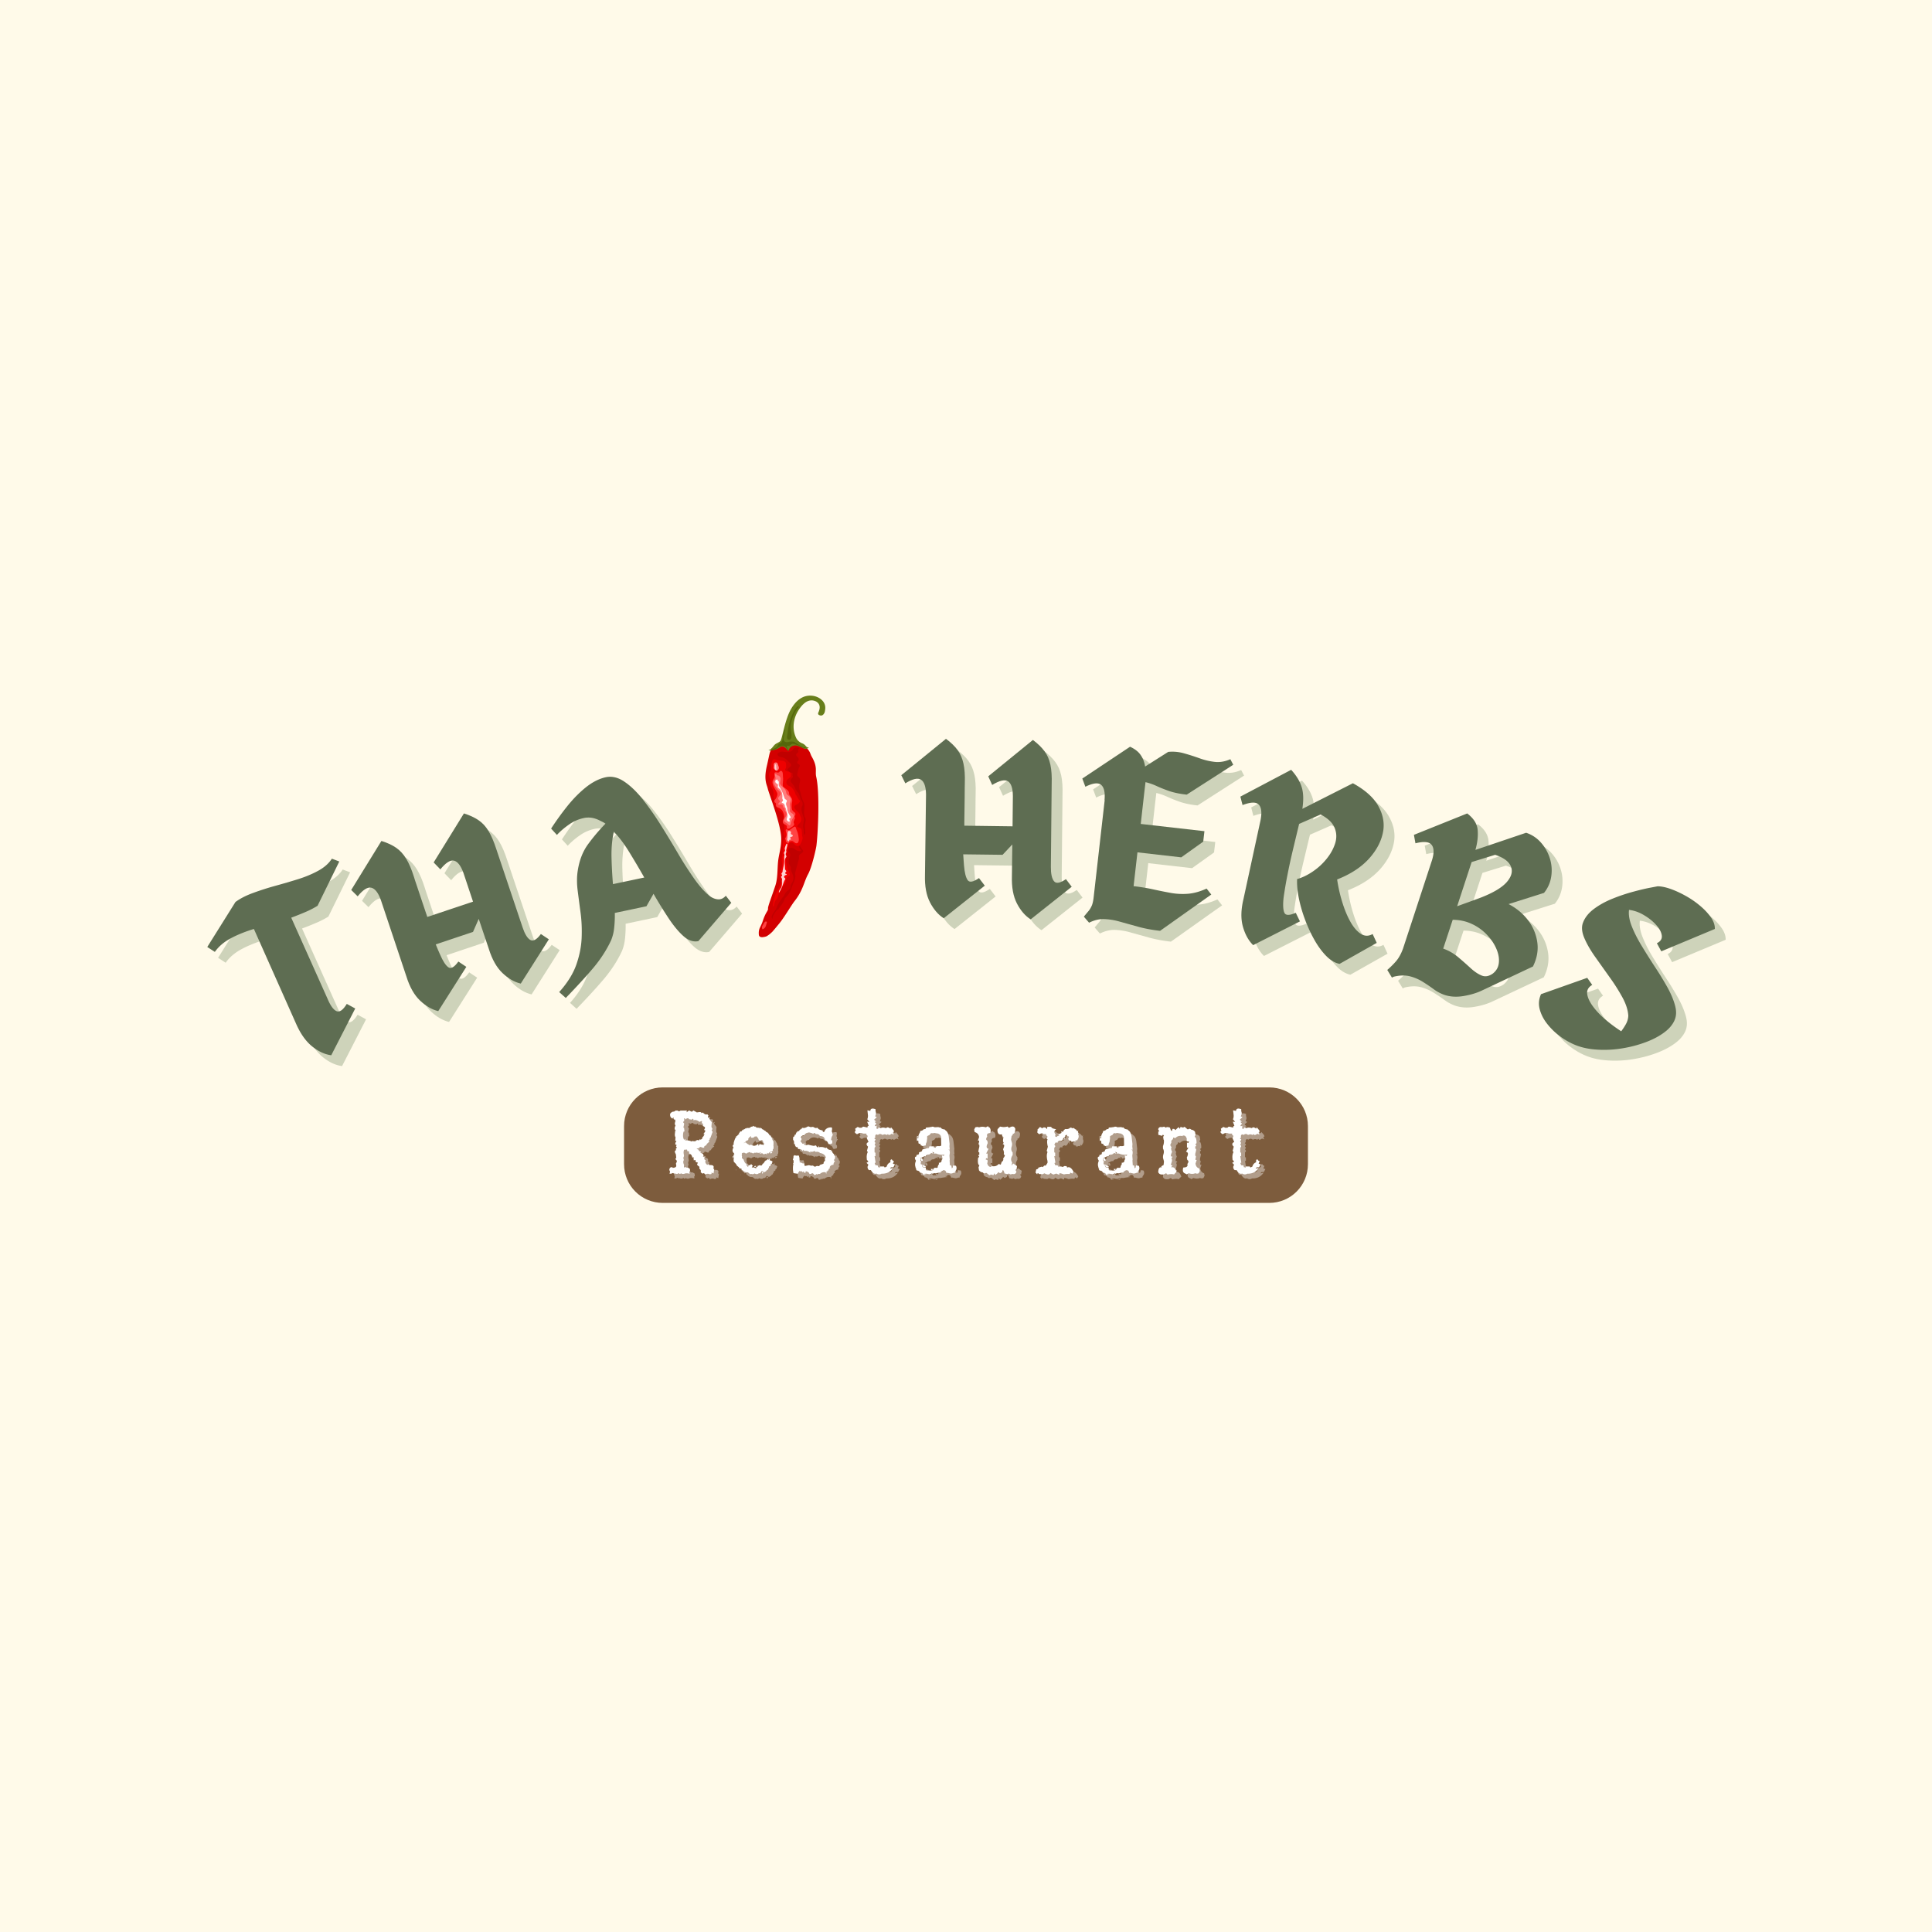 <?xml version="1.0" encoding="UTF-8"?>
<svg data-bbox="-37.5 -37.5 450 450" height="500" viewBox="0 0 375 375" width="500" xmlns="http://www.w3.org/2000/svg" data-type="ugc">
    <g>
        <defs>
            <clipPath id="01b7c9da-6718-45e5-ac5e-b42a5ea4f2c7">
                <path d="M121.129 211.066h132.766v22.418H121.129Zm0 0"/>
            </clipPath>
            <clipPath id="56d6b549-f2f3-4513-b8a3-daaee928e438">
                <path d="M128.629 211.066H246.37c4.14 0 7.5 3.36 7.5 7.5v7.418a7.5 7.5 0 0 1-7.5 7.5H128.63a7.5 7.5 0 0 1-7.5-7.5v-7.418c0-4.14 3.36-7.5 7.5-7.5m0 0"/>
            </clipPath>
            <clipPath id="84c367be-473b-4d69-ad94-8e6b747e346d">
                <path d="M147 144h12v38h-12Zm0 0"/>
            </clipPath>
            <clipPath id="f20beca9-8569-41ea-8d83-3fc979468be9">
                <path d="m135.371 176.418 19.324-43.117 15.743 7.054-19.325 43.118Zm0 0"/>
            </clipPath>
            <clipPath id="abd8a9c8-0f7d-4cce-8a05-68cf7d09b537">
                <path d="m135.371 176.418 19.324-43.117 15.743 7.054-19.325 43.118Zm0 0"/>
            </clipPath>
            <clipPath id="bb5c2aaf-22dd-4555-b375-259476887ffc">
                <path d="m135.371 176.418 19.324-43.117 15.743 7.054-19.325 43.118Zm0 0"/>
            </clipPath>
            <clipPath id="231848b1-95ea-4fdf-aec2-96f11572b99a">
                <path d="M150 145h7v17h-7Zm0 0"/>
            </clipPath>
            <clipPath id="00b941f0-899e-4689-8c64-a9384b814357">
                <path d="m135.371 176.418 19.324-43.117 15.743 7.054-19.325 43.118Zm0 0"/>
            </clipPath>
            <clipPath id="ac504d42-d91f-4a24-8c10-7606304b6698">
                <path d="m135.371 176.418 19.324-43.117 15.743 7.054-19.325 43.118Zm0 0"/>
            </clipPath>
            <clipPath id="049cf403-3be1-402a-b9bf-24c6c286b5aa">
                <path d="m135.371 176.418 19.324-43.117 15.743 7.054-19.325 43.118Zm0 0"/>
            </clipPath>
            <clipPath id="d30ded99-e401-4d13-af25-3f9c24f23b9a">
                <path d="M149 164h7v15h-7Zm0 0"/>
            </clipPath>
            <clipPath id="2c7e073f-8a0f-4f39-950c-8e3f0eee4ec5">
                <path d="m135.371 176.418 19.324-43.117 15.743 7.054-19.325 43.118Zm0 0"/>
            </clipPath>
            <clipPath id="5dbaf87c-2529-4b97-8f35-962c84291ca8">
                <path d="m135.371 176.418 19.324-43.117 15.743 7.054-19.325 43.118Zm0 0"/>
            </clipPath>
            <clipPath id="c69a7852-6120-4f89-80ef-befb8d7f2f02">
                <path d="m135.371 176.418 19.324-43.117 15.743 7.054-19.325 43.118Zm0 0"/>
            </clipPath>
            <clipPath id="a1ab1d2e-7abd-4a9f-a00a-a852a7b0f1dd">
                <path d="M149 147h7v29h-7Zm0 0"/>
            </clipPath>
            <clipPath id="007f38dd-0803-44f0-ac0b-e0f11cd67d9b">
                <path d="m135.371 176.418 19.324-43.117 15.743 7.054-19.325 43.118Zm0 0"/>
            </clipPath>
            <clipPath id="20d1b0a9-7994-429f-8d6a-69efdd4a073d">
                <path d="m135.371 176.418 19.324-43.117 15.743 7.054-19.325 43.118Zm0 0"/>
            </clipPath>
            <clipPath id="9e87196d-0b91-464d-a9e0-f70d7f080511">
                <path d="m135.371 176.418 19.324-43.117 15.743 7.054-19.325 43.118Zm0 0"/>
            </clipPath>
            <clipPath id="26833a44-2e0e-41b5-bd04-ba96c5f63335">
                <path d="M152 160h4v4h-4Zm0 0"/>
            </clipPath>
            <clipPath id="f10b04c7-e933-4cd0-a37a-4916069f52a0">
                <path d="m135.371 176.418 19.324-43.117 15.743 7.054-19.325 43.118Zm0 0"/>
            </clipPath>
            <clipPath id="c6bd33dc-b01b-42d0-8604-dd787ede4a2a">
                <path d="m135.371 176.418 19.324-43.117 15.743 7.054-19.325 43.118Zm0 0"/>
            </clipPath>
            <clipPath id="3189a657-b2fc-4cde-ba95-9009e38bd44a">
                <path d="m135.371 176.418 19.324-43.117 15.743 7.054-19.325 43.118Zm0 0"/>
            </clipPath>
            <clipPath id="b4cc2988-4bf7-475d-863a-531f04c517d9">
                <path d="M147 178h2v3h-2Zm0 0"/>
            </clipPath>
            <clipPath id="5957860c-5b9e-4ced-8e28-ac0025fb01f1">
                <path d="m135.371 176.418 19.324-43.117 15.743 7.054-19.325 43.118Zm0 0"/>
            </clipPath>
            <clipPath id="246bc54b-867c-48a1-ada4-f383881a66df">
                <path d="m135.371 176.418 19.324-43.117 15.743 7.054-19.325 43.118Zm0 0"/>
            </clipPath>
            <clipPath id="739e8ce1-0f12-478c-b5ec-5d36b8ef3e1f">
                <path d="m135.371 176.418 19.324-43.117 15.743 7.054-19.325 43.118Zm0 0"/>
            </clipPath>
            <clipPath id="175ce9bc-3717-45f2-b020-4ee2e9d51b31">
                <path d="M149 149h6v12h-6Zm0 0"/>
            </clipPath>
            <clipPath id="43299a89-7f71-43f4-b041-ae45c1867076">
                <path d="m135.371 176.418 19.324-43.117 15.743 7.054-19.325 43.118Zm0 0"/>
            </clipPath>
            <clipPath id="a10ba240-f628-4a12-9dbc-fe67c5cf8fbb">
                <path d="m135.371 176.418 19.324-43.117 15.743 7.054-19.325 43.118Zm0 0"/>
            </clipPath>
            <clipPath id="a9d2531a-6b5f-41b5-b951-6d03987a874d">
                <path d="m135.371 176.418 19.324-43.117 15.743 7.054-19.325 43.118Zm0 0"/>
            </clipPath>
            <clipPath id="ccc48c2f-a01a-41e4-8b12-1d1fd5573487">
                <path d="M150 147h2v3h-2Zm0 0"/>
            </clipPath>
            <clipPath id="f5d03839-7301-4368-a972-d0803d7fe565">
                <path d="m135.371 176.418 19.324-43.117 15.743 7.054-19.325 43.118Zm0 0"/>
            </clipPath>
            <clipPath id="1b4fe06a-9aff-4059-9488-57f0330c3ebd">
                <path d="m135.371 176.418 19.324-43.117 15.743 7.054-19.325 43.118Zm0 0"/>
            </clipPath>
            <clipPath id="49ebc0a8-f8be-48a8-8382-da0317f3d7e2">
                <path d="m135.371 176.418 19.324-43.117 15.743 7.054-19.325 43.118Zm0 0"/>
            </clipPath>
            <clipPath id="f29f7ace-69b9-4c31-9312-417f62a423f1">
                <path d="M150 150h5v11h-5Zm0 0"/>
            </clipPath>
            <clipPath id="03a1b564-2ce1-43f0-8b3d-2012899d7e50">
                <path d="m135.371 176.418 19.324-43.117 15.743 7.054-19.325 43.118Zm0 0"/>
            </clipPath>
            <clipPath id="05ff36c7-ad62-419b-90e7-44bc077e906c">
                <path d="m135.371 176.418 19.324-43.117 15.743 7.054-19.325 43.118Zm0 0"/>
            </clipPath>
            <clipPath id="09e97558-434d-4927-bfcd-6e53e9b3e716">
                <path d="m135.371 176.418 19.324-43.117 15.743 7.054-19.325 43.118Zm0 0"/>
            </clipPath>
            <clipPath id="679e8e61-eea4-4aa7-be4b-4938e6274fdd">
                <path d="M150 148h1v2h-1Zm0 0"/>
            </clipPath>
            <clipPath id="db49499f-8663-49e0-9335-eeefa798661f">
                <path d="m135.371 176.418 19.324-43.117 15.743 7.054-19.325 43.118Zm0 0"/>
            </clipPath>
            <clipPath id="dda6a5ce-396a-4d65-a71a-f7eb6cdb6206">
                <path d="m135.371 176.418 19.324-43.117 15.743 7.054-19.325 43.118Zm0 0"/>
            </clipPath>
            <clipPath id="9428d8c9-378a-44ad-90af-d0750b93e8b2">
                <path d="m135.371 176.418 19.324-43.117 15.743 7.054-19.325 43.118Zm0 0"/>
            </clipPath>
            <clipPath id="8eb1512a-5c03-4451-a79a-b47e79c90838">
                <path d="M151 163h2v11h-2Zm0 0"/>
            </clipPath>
            <clipPath id="528d3fcb-a356-4312-b1d0-ba030bfd3f91">
                <path d="m135.371 176.418 19.324-43.117 15.743 7.054-19.325 43.118Zm0 0"/>
            </clipPath>
            <clipPath id="ee8d5ad7-adb0-41db-8185-3999461cca28">
                <path d="m135.371 176.418 19.324-43.117 15.743 7.054-19.325 43.118Zm0 0"/>
            </clipPath>
            <clipPath id="9f107943-409e-4fb0-8d60-e10837cf6ead">
                <path d="m135.371 176.418 19.324-43.117 15.743 7.054-19.325 43.118Zm0 0"/>
            </clipPath>
            <clipPath id="a9f70c1e-37e5-4037-a847-c3fc61d33677">
                <path d="M150 151h4v9h-4Zm0 0"/>
            </clipPath>
            <clipPath id="32ae73e4-03ac-4bce-8e61-0bb4703861dd">
                <path d="m135.371 176.418 19.324-43.117 15.743 7.054-19.325 43.118Zm0 0"/>
            </clipPath>
            <clipPath id="fa4e4381-e415-44c9-9745-ee95a03019b3">
                <path d="m135.371 176.418 19.324-43.117 15.743 7.054-19.325 43.118Zm0 0"/>
            </clipPath>
            <clipPath id="7bb59b9d-a14f-459b-88a0-386c08331074">
                <path d="m135.371 176.418 19.324-43.117 15.743 7.054-19.325 43.118Zm0 0"/>
            </clipPath>
            <clipPath id="b213a075-14b9-4fe3-840e-b8722e26e68f">
                <path d="M149 135h12v11h-12Zm0 0"/>
            </clipPath>
            <clipPath id="5c69d3dd-cdb8-4a0d-8ffc-cd02a4409a66">
                <path d="m135.371 176.418 19.324-43.117 15.743 7.054-19.325 43.118Zm0 0"/>
            </clipPath>
            <clipPath id="c60c6901-70bb-4ae3-bb34-383110a14354">
                <path d="m135.371 176.418 19.324-43.117 15.743 7.054-19.325 43.118Zm0 0"/>
            </clipPath>
            <clipPath id="40bcd7a8-4323-47c1-9e4b-9a3a8ecd70fb">
                <path d="m135.371 176.418 19.324-43.117 15.743 7.054-19.325 43.118Zm0 0"/>
            </clipPath>
            <clipPath id="f157d690-321a-4b9e-a232-74d1e01c70a5">
                <path d="M149 141h8v5h-8Zm0 0"/>
            </clipPath>
            <clipPath id="d1a75e44-265b-4cfb-868d-31c9b79b9f55">
                <path d="m135.371 176.418 19.324-43.117 15.743 7.054-19.325 43.118Zm0 0"/>
            </clipPath>
            <clipPath id="81bfd17c-d358-4767-9067-96556c57a04b">
                <path d="m135.371 176.418 19.324-43.117 15.743 7.054-19.325 43.118Zm0 0"/>
            </clipPath>
            <clipPath id="8022b5a5-6a46-4645-bec2-f7e3e71f2be4">
                <path d="m135.371 176.418 19.324-43.117 15.743 7.054-19.325 43.118Zm0 0"/>
            </clipPath>
            <clipPath id="0a50a85e-bff5-4a2d-9d1c-e60a4e7f1c3f">
                <path d="M152 161h2v3h-2Zm0 0"/>
            </clipPath>
            <clipPath id="7c7c62f1-afb1-4824-a325-2bb1a5e41f94">
                <path d="m135.371 176.418 19.324-43.117 15.743 7.054-19.325 43.118Zm0 0"/>
            </clipPath>
            <clipPath id="1b49901e-352d-465d-9764-675d023a2b2a">
                <path d="m135.371 176.418 19.324-43.117 15.743 7.054-19.325 43.118Zm0 0"/>
            </clipPath>
            <clipPath id="069cbb6d-ead0-44d0-9fb0-3145f0e95195">
                <path d="m135.371 176.418 19.324-43.117 15.743 7.054-19.325 43.118Zm0 0"/>
            </clipPath>
            <clipPath id="e78c4328-e5f6-4243-8f1c-80a6e84cb758">
                <path d="M152 137h4v7h-4Zm0 0"/>
            </clipPath>
            <clipPath id="cd13686b-10d5-4f92-b20a-9b80ed68b262">
                <path d="m135.371 176.418 19.324-43.117 15.743 7.054-19.325 43.118Zm0 0"/>
            </clipPath>
            <clipPath id="ad45e5a3-bf05-4a6d-9a91-7790d6882cdf">
                <path d="m135.371 176.418 19.324-43.117 15.743 7.054-19.325 43.118Zm0 0"/>
            </clipPath>
            <clipPath id="8205197e-2e33-41b2-a8f4-c4f4a1986feb">
                <path d="m135.371 176.418 19.324-43.117 15.743 7.054-19.325 43.118Zm0 0"/>
            </clipPath>
        </defs>
        <path fill="#ffffff" d="M412.5-37.5v450h-450v-450z"/>
        <path fill="#fffae9" d="M412.5-37.5v450h-450v-450z"/>
        <g clip-path="url(#01b7c9da-6718-45e5-ac5e-b42a5ea4f2c7)">
            <g clip-path="url(#56d6b549-f2f3-4513-b8a3-daaee928e438)">
                <path d="M121.129 211.066h132.766v22.418H121.129Zm0 0" fill="#7d5c3d"/>
            </g>
        </g>
        <path d="m130.887 228.75.078-.36q-.001-.218-.125-.312v-.079a.6.6 0 0 1 .11-.359.39.39 0 0 1 .327-.172q.14.001.235.125c.445-.02.672-.156.672-.406l-.063-.453q.17-.246.172-.422a.23.23 0 0 0-.047-.14.6.6 0 0 0-.078-.11q-.046-.045-.094-.078a.17.17 0 0 1-.031-.11q0-.106.14-.218l-.077-.688q-.205-.373-.204-.547-.002-.058.032-.094.03-.028.078-.062a.3.3 0 0 0 .078-.078.3.3 0 0 0 .031-.14l-.016-.204q.171-.06.172-.172-.002-.093-.156-.234l.14-.266-.28-.125q.027-.45.203-.515v-.188l-.203.047.062-.75q-.14-.122-.14-.531l.078-.735.187.032q-.298-.17-.297-.485-.002-.215.172-.531a.57.57 0 0 1-.14-.375c0-.125.038-.273.124-.453v-.313q-.375.002-.375-.265l.016-.157q-.187.05-.187.204v.015c-.336-.125-.5-.383-.5-.781 0-.094.023-.176.078-.25a.7.7 0 0 1 .203-.187q.107-.075.203-.11a.6.6 0 0 1 .125-.047l.125.031.344-.218h.39a.4.4 0 0 0 .281.125q.125.001.266-.125h1.25l-.062.328.422-.313h.203q.217.188.375.188.105 0 .187-.094c.063-.07.117-.11.172-.11.05 0 .113.04.188.11a.5.5 0 0 0 .265.11l.172.14.547-.078.297.031v.047q0 .11.094.11l.25-.094q.34.39.656.39l.203-.03.203.187-.094.328.14.187.313-.187-.203.36.5.655-.062.766c0 .125.023.23.078.313a.36.36 0 0 1 .094.234q0 .112-.141.187l.188.391-.422 1.156q-.158.063-.157.11l.079.093-.282.391.203.14q-.485.27-.671.704-.392.128-.391.343l.031.11-.297.015c-.21-.101-.367-.156-.469-.156-.117 0-.171.063-.171.188l-.578.156.421.203q-.002.315.454.344l-.11.281c.375.031.563.18.563.438q-.001.188-.078.312l.328.031-.063.282q0 .269.297.343a.53.53 0 0 0-.094.297q0 .3.375.61l.203-.157.157.22.297-.032c.394 0 .593.133.593.39l-.078.344h.188l-.141.89-.39-.171v.266l-.329.078a.8.8 0 0 0-.406-.11.85.85 0 0 0-.469.141c-.094-.164-.199-.25-.312-.25a.3.3 0 0 0-.219.094l-.375-.282.047-.218c0-.176-.102-.328-.297-.453l.016-.157c0-.25-.102-.39-.297-.422l-.172-.25.172-.39q-.47.001-.469-.344l.016-.156-.36.078-.047-.672-.218.188q-.128-.763-.625-.829l-.016-.437-.328-.016-.063-.297-.265-.062-.063.125-.219-.094q-.126.252-.124.656l.078.532a.44.44 0 0 1-.063.234.5.5 0 0 0-.047.234q0 .159.094.375a.57.57 0 0 0-.125.375q-.001.27.156.579l-.031.265q0 .234.14.235.093.001.266-.125l.063.156h.297l.312.172c.07 0 .11.156.11.468v.125l-.11-.03.031.452a2.2 2.2 0 0 0-.593-.093q-.206.002-.36.062a.8.8 0 0 1-.312.063.7.7 0 0 1-.438-.141l-.078.125h-.25l.016-.11-.297.016.047.094h-.485l-.015-.125a.3.3 0 0 1-.203.078q-.095 0-.141-.047-.032-.06-.125-.062c-.062 0-.164.039-.297.11Zm4.406-6.391q.14.08.469.078.234 0 .234-.14l.328-.11.25.094.156-.22.22.063q.31-.2.312-.312l-.078-.094c.195-.094.359-.32.484-.687l-.234.03.375-.53-.047-.266-.125.063-.016-.235q.14-.122.14-.25 0-.2-.374-.36l-.031-.5-.157.048-.062-.282.047-.156q-.001-.077-.078-.078c-.063 0-.196.059-.391.172q-.517-.375-.875-.375a.64.64 0 0 0-.313.078q-.016-.311-.109-.312-.093 0-.234.171l-.578-.109c0-.113-.055-.172-.157-.172-.125 0-.324.086-.594.25l.016-.14c0-.07-.027-.11-.078-.11l-.094.031.031.516c-.124.031-.187.117-.187.25v.063q.17.064.172.265l-.14.625q-.002.11.077.11h.047l.078.718-.14-.015q-.14.25-.14.812-.001.456.202.813l.266-.172-.063.297.266-.016q.576 0 1.016.234Zm0 0" fill="#ffffff" fill-opacity=".4"/>
        <path d="M144.467 227.796a.5.5 0 0 0-.094-.265 1 1 0 0 0-.172-.157 3 3 0 0 0-.187-.14.46.46 0 0 1-.141-.219.9.9 0 0 0-.156-.219 1.3 1.3 0 0 0-.172-.187 2 2 0 0 1-.14-.14q-.065-.06-.063-.095l-.032-.39.047-.297-.078-.453.031-.063.235-.015-.234-.032q.06-.217.156-.218a.7.7 0 0 0-.11-.157 1 1 0 0 1-.125-.14 2 2 0 0 1-.093-.172.9.9 0 0 1-.032-.266l.063-.36c.082 0 .125-.023.125-.077a.5.5 0 0 0-.078-.188.4.4 0 0 1-.078-.219q0-.123.093-.187c.07-.04.11-.098.11-.172l-.032-.125q.061-.281.157-.562a7 7 0 0 1 .25-.594l.062.062.031-.062-.062-.156a.9.9 0 0 0 .453-.391h.14l.048-.125-.032-.031-.109.031q.263-.263.344-.484h.265l.063-.172q.029-.077.11-.078l.124.015-.031-.11a.85.85 0 0 0 .516-.265l.156.047.016-.11h.624l.11-.171.078.047.078-.11.344-.047v-.109l.11-.016q.106.141.265.141l.14-.016.063.157.172-.016.062.11.203-.032.282.063.093-.063v.281l.079-.28q.123.126.28.171.094.206.345.219.106.189.328.219.153.269.453.343l.203.25q.094.035.094.11l-.032.078.22.094v.062q0 .047.046.047l.14-.031-.062.093.328.579-.047.109.079.063a1 1 0 0 0 .187.328l-.031.203.031.234-.047.031.047.094-.047.078.047.36-.047.421-.11.063.032.531-.094-.265-.156.171q-.439.018-.672.422-.129-.187-.187-.187-.048 0-.047.14v.094l-.14.063v-.032q0-.093-.141-.093-.158.002-.297.156-.066-.124-.172-.125l-.063.016q-.033-.141-.125-.141l-.093.031q-.129-.17-.282-.172l-.187.063h-.297l-.187-.063-.22.063-.124-.031a.46.46 0 0 0-.313.14h-.094a.6.6 0 0 0-.359-.14l-.11.03c-.054-.1-.116-.155-.187-.155l-.203.093a.34.34 0 0 0-.297.172h-.265a.53.53 0 0 0-.36-.14.7.7 0 0 0-.39.14l.062.125a.4.4 0 0 0-.062.203q0 .127.062.22l-.031.187q0 .3.375.453l-.063.031q.077.142.125.266l.094.218q.06.094.14.188.094.094.25.187l-.046.188q-.002.14.172.14h.047l-.016.094q0 .11.063.11l.062-.016.031.11v-.266q.122-.188.438-.188l-.047-.062a.3.3 0 0 0 .187-.11l.328.36q-.189.14-.218.265l.218.032.235-.032q.124.141.312.141l.22-.031-.235-.11q.406-.03.406-.265v-.078l.11.03a.33.33 0 0 0 .265-.14q.14.11.25.11.2.002.328-.36.234-.077.234-.172l-.015-.047q.124 0 .125-.093l-.016-.063a1 1 0 0 0 .281-.281h.047q.235 0 .235-.281l.312.203-.062-.14.281-.126-.047.36h.063l.093.015q.075.016.157.063.092.047.156.093.06.049.062.125a.2.2 0 0 1-.062.141.2.2 0 0 0-.063.14l.032.094-.235.125-.047.266a.7.7 0 0 0-.203.094q-.11.065-.11.172l.032.125q-.174.035-.172.187v.11c-.18.062-.328.195-.453.39a.35.35 0 0 0-.281.172h-.078a.47.47 0 0 0-.422-.219.4.4 0 0 0-.094.11.9.9 0 0 1-.172.234q-.033.047-.078.047h-.14a.33.33 0 0 0-.22.094.4.4 0 0 1-.265.078h-.172l-.281-.125a.56.56 0 0 1-.39.14l-.329-.062-.062.094-.282-.203q-.033-.078-.062-.079h-.047a.32.32 0 0 0-.266-.125l-.14.016a1.4 1.4 0 0 1-.64-.281q-.066-.17-.173-.172l-.062.016-.063-.297-.218-.047q-.127.002-.172.11m1.968-4.64.11-.032.297.047c.156.094.304.14.453.14q.388.002.781-.39l.094.39.062-.046.032-.344q.045.204.109.203.06.001.125-.203a.42.42 0 0 0 .344.172l.093-.016.11.094q.187-.093.187-.234 0-.107-.078-.203l-.11.031.079-.125-.078-.031a1 1 0 0 0-.047-.235q-.017-.076-.062-.093a.14.14 0 0 0-.094-.032.4.4 0 0 1-.157-.078c-.074.031-.109.086-.109.156a1.2 1.2 0 0 0-.266-.046l-.046.046-.032-.14q-.065-.046-.078-.11-.002-.077-.062-.171a2 2 0 0 0-.157-.22 1.3 1.3 0 0 0-.171-.187l-.25-.047.109.141-.219-.094-.047.11q-.127.001-.156.125l-.062-.047q-.048 0-.047.172-.049-.14-.078-.14-.05.002-.063.062l-.297-.063.047-.156q-.001-.105-.125-.14v.14q-.234.035-.234.187v.032q-.174.034-.172.203l.031.093c-.055.012-.078.06-.078.141q-.532.175-.531.375c0 .063.023.121.078.172l.062-.094q.201.3.485.375l.062.156Zm-1.125-.344.188-.063-.125-.078Zm5.407 1.719.093.109q-.126.14-.265.14a.35.35 0 0 1-.219-.078c.07-.082.203-.14.39-.171m-2.39.234q.105-.077.187-.078.122 0 .203.172Zm-5.235.61.093-.048c.032 0 .055.055.079.157v.125a.23.23 0 0 1-.032.125q-.046 0-.093-.282Zm2.89 1.452.047.11-.094.031Zm1.594.422h.188c0 .032-.102.094-.297.188q-.14-.046-.14-.11-.001-.058.202-.14Zm-3.766.72-.03.093-.079-.063Zm5.125.405h.079l-.016.078c0 .055.023.094.078.125l-.11.11h-.14l-.031-.203Zm0 0" fill="#ffffff" fill-opacity=".4"/>
        <path d="M154.938 228.624a4 4 0 0 1-.109-.922q0-.498.094-.796l-.078-.157.093-.078.016-.25q0-.373-.14-.406v-.11q.123-.075.124-.578v-.078a.26.26 0 0 0 .235-.125q.17.111.375.11c.156 0 .273-.02.36-.063q.2.268.202.781l-.015.36.125.031-.125.203q.339 0 .703.235l.11-.094.155.11-.03.124c0 .094.038.2.124.313l.781-.157.438.11.234-.031q.14.002.25.109c.07.063.156.094.25.094q.153.001.375-.157a.6.6 0 0 0 .281.063q.234 0 .297-.234l.704-.235v-.047q-.001-.31.296-.53l-.046-.345q-.001-.234.156-.234l.078.016q-.207-.78-1.156-.938a.8.8 0 0 0-.578-.234q-.237 0-.297.031l-.22-.203a.83.83 0 0 1-.53.172l-.313-.047.047.219q-.457-.36-.937-.36l-.25.016-.188-.25-.078.297q-.269-.422-.719-.422l-.125.015-.172-.171.078-.157-.375-.078q-.205-.2-.265-.64l-.14.109.015-.266q0-.481-.188-.547v-.578q.233.001.344-.484l.125.047.188-.485.078.016q.06 0 .062-.094l-.016-.093.407-.079q.029-.279.39-.359l-.03-.125.109.031q.077 0 .078-.093l-.016-.079.328.032a.9.9 0 0 0 .313-.047q.14-.047.234-.094.105-.06.188-.11a.4.4 0 0 1 .187-.046q.106.002.219.062.106.064.312.063l.375-.047q.387.234.563.234c.082 0 .144-.023.187-.078l.219.125q-.002.222.922.438l-.031.11q-.001.157.297.187.294-.905 1.328-.907.17 0 .187.094.014.082.016.188-.001.316-.078.468.124.188.125.375a.5.5 0 0 1-.063.235l.25-.032q-.408.534-.406 1.125.218 0 .219.375l-.032.313-.14-.016c-.074.086-.188.125-.344.125l-.234-.03q-.237-.61-.438-.61l-.094.031v-.062q0-.14-.171-.172l.03-.125q-.002-.094-.062-.094l-.047.015-.046-.234a1.1 1.1 0 0 0-.766-.297h-.063a.68.68 0 0 0-.64-.375l-.125.016q-.222-.234-.344-.235-.13 0-.14.188c-.313-.164-.602-.25-.86-.25q-.564 0-.969.516h-.062q-.345.002-.563.39.14.204.14.344 0 .221-.233.39l.437.532.484-.11-.265.22q.234.14.469.14a.9.9 0 0 0 .375-.094q.901.234 1.125.234.233.001.25-.109l.203.078q.14.328.328.328l.172-.328.03.328q.125-.077.407-.078.45.002.844.203l.25-.078c.164.305.437.453.812.453l.141-.015-.234.25.328-.078c0 .25.117.464.36.64v.047c0 .156.07.277.218.36v.453l-.156.156-.032.281.204.125c-.211.125-.313.336-.313.625V227q-.627.05-.75.532l.14.109q-.375.065-.374.5l-.203-.047.062.188-.203-.032-.094.563-.094-.36-.28-.015q-.47.002-.845.344l-.156-.016q-.252 0-.516.234l.047-.14c0-.055-.03-.078-.093-.078h-.047l.031.062q0 .14-.375.14h-.047c-.031-.21-.164-.327-.39-.359q-.066.158-.407.157h-.078q-.093-.421-.75-.532l.031.157q-.001.14-.156.14l-.234-.031.078-.266-.344.203c-.043-.132-.101-.203-.172-.203-.062 0-.133.032-.203.094l-.11-.172a1.3 1.3 0 0 0-.39.578Zm0 0" fill="#ffffff" fill-opacity=".4"/>
        <path d="m169.472 226.984-.36-.36.375-.234-.312-.36-.032-.5c0-.406.07-.738.22-1l-.173-.218.219-.828q-.28-.248-.281-.485 0-.245.375-.422l-.344-.75q.17-.262.172-.39 0-.059-.047-.094a.4.4 0 0 0-.078-.078 1 1 0 0 0-.094-.078q-.047-.029-.047-.11l.047-.125h-.656a1.1 1.1 0 0 0-.484-.125c-.231 0-.461.086-.688.25-.305-.156-.453-.312-.453-.468l.016-.078.156-.063-.094-.469.484-.343.422.171.422-.03q.046-.189.328-.188l.64.156q.125 0 .126-.14l-.016-.094.219-.094-.297-.797.438.047-.422-.531q.14-.262.14-.72l-.109-1 .563.11q.029-.452.468-.453.218.001.547.125v.156q0 .224.047.375.047.157.047.297-.001.13-.172.563l.328.156-.531.484.406.391-.312.031.343.344q-.298.316-.297.422 0 .063.094.062c.094 0 .18-.023.266-.078l-.047.563.313.047.078-.282.406.157q.234-.124.516-.125.17.002.593.109a.33.33 0 0 1 .281-.156c.133 0 .313.086.532.25l.11-.266.5.594.093.281q-.204.017-.203.156 0 .16.187.407l-.469-.172q-.298.234-.484.234-.143.002-.203-.172l-.25.172a.9.9 0 0 0-.437-.125l-.422.11q-.224-.171-.422-.172-.188 0-.422.171l-.328-.109c-.149.137-.219.266-.219.39l.063.173-.235.234.266.219-.235.39.203.266-.171.344q.17.157.171.297 0 .14-.171.28v.907l.171.078v.672l-.171-.031.203 1.281-.188.063.156.437h.032c.32 0 .484.07.484.203l-.047.14.406.11v-.219h.782l.14.204.375-.172q.186-.639.735-.844l-.016-.344q.106-.218.219-.219c.062 0 .14.086.234.25l.25.094-.203.5.39.125-.296.563-.469.015-.203.25.61-.125c-.493.743-1.2 1.11-2.126 1.11h-.125a.86.86 0 0 1-.468.14.9.9 0 0 1-.5-.172l-.204.047c-.312 0-.617-.242-.906-.734l-.187.031c-.262 0-.414-.21-.453-.64Zm0 0" fill="#ffffff" fill-opacity=".4"/>
        <path d="M182.067 219.609q.17.11.375.11l.625-.032c.094.055.18.078.266.078l.14-.031q.217.375.797.406.153.174.281.266a.9.9 0 0 1 .204.218q.091.13.172.328.075.19.14.547l.172 1.47-.031.437.062.671-.281-.03.25.155.047.485-.078.531.062.766-.031.203.063.953.14-.047q.169.002.203.578.234-.074.235-.297l-.016-.078.14-.234.141.125.14-.031q.296 0 .298.515a.7.7 0 0 1-.047.266q-.048.094-.11.187a1.4 1.4 0 0 0-.124.188.6.6 0 0 0-.047.265l-.25-.015a1.2 1.2 0 0 1-.563.14l-.61-.14-.218.031a.86.86 0 0 0-.266-.5l-.39-.047q-.065.234-.422.235h-.063q.031.094.5.171-.89.082-1.453.204l-.297-.032-.25.11-.203-.047-.281.125h-.437a.8.8 0 0 0-.375-.078l-.391.031c0 .07.18.125.547.156l-.672.063q-.095-.435-.688-.469c-.062-.227-.246-.36-.547-.39l-.187-.126.047-.172a.41.41 0 0 1-.156-.343v-.016a1.5 1.5 0 0 1-.094-.516c0-.195.039-.39.125-.578l.031-.218a.7.7 0 0 1-.187-.5q0-.123.093-.188a1 1 0 0 1 .203-.094v-.078c0-.164.079-.25.235-.25l.094.016a.44.44 0 0 0 .172-.36l-.016-.078q.076-.058.187-.093c.07-.02.141-.04.203-.063a.4.4 0 0 0 .157-.094.27.27 0 0 0 .078-.203v-.078c.164-.113.375-.172.625-.172q.279-.153.687-.172l.078-.328h.844v.031q-.002.034.031.032h.047a.2.2 0 0 1 .078-.032l.11.141-.375-.016.406.125q.077-.03.078-.125l-.047-.125h.063q.217 0 .375-.093l.25.031a.9.9 0 0 0 .453-.11l-.031-1.53q0-.434-.328-.657l-.235-.14-.844-.141-.171.11a.37.37 0 0 0-.453.031.7.7 0 0 0-.157.234l-.406.203a.24.24 0 0 0-.125.219l.031.187-.11.813c-.116.18-.171.37-.171.578l-.078.094h-.094a.86.86 0 0 0-.422.125.5.5 0 0 0-.375-.157l-.062-.28-.344-.079q-.063-.123-.062-.469l-.047-.125q-.143.035-.203.11-.048-.076-.047-.329l.047-.687.203.11a.27.27 0 0 0-.094.218l.031.188.11-.11-.016-.125c0-.312.101-.617.312-.922l.094-.328c.27 0 .504-.117.703-.36l.14.032q.202.001.204-.203l.063-.11.546-.046.453-.078.047.078.016-.125Zm2.14 5.375q-.11.08-.343.078-.456 0-.812-.094-.345-.091-.485-.172l-.266.094q-.016-.359-.437-.36.234.207.234.266l-.047.031-.421-.125-.032.141a.9.9 0 0 0-.328.172h-.094c-.304 0-.507.133-.609.39l-.125-.046q-.204.001-.719.297l-.093-.032-.063.47q0 .095.14.25a1.4 1.4 0 0 0-.077.405q-.001.188.156.188l.094-.016V227q0 .58.562.578l.172-.015.031.469q.186.093.64.093h.235a1 1 0 0 0 .39-.078q.189-.075.235-.344.2-.124.328-.125l.172.032.266-.047a1.07 1.07 0 0 1 .266-.672l-.032-.281h.031c.344 0 .516-.164.516-.5v-.063a.26.26 0 0 0 .156-.25l-.109-.656c.125.086.223.125.297.125.094 0 .148-.094.172-.281m-4.171 1.234-.156.031q-.251 0-.25-.328 0-.075.015-.14.013-.078.125-.079.2 0 .266.516m.656 1.203-.312.047c-.282 0-.422-.148-.422-.453v-.078Zm.875.406.172-.015q.281.002.281.062 0 .065-.281.188Zm.203 1c.133.07.203.125.203.157h-.453Zm-.328.063-.078.078q-.048 0-.078-.078Zm-.312-5.375-.063.063q-.046 0-.094-.063Zm0 0" fill="#ffffff" fill-opacity=".4"/>
        <path d="M197.522 221h-.047l.031.109c0 .093-.078.195-.234.297l-.094.625c0 .105.008.195.032.265q.029.113.062.219.03.112.063.219.03.112.03.265 0 .205-.077.47a1.5 1.5 0 0 0-.078.468q-.002.362.265.687v.485q-.298.47-.297.828 0 .328.203.61l-.109.624.313-.422.734.5-.125.703-.219-.015.235.422q-.128.455-.532.453l-.25-.031-.375.093-.343-.187q-.113.11-.313.11l-.5-.11q-.174-.64-.312-.64-.096.001-.157.39l-.406.203-.344-.234-.062.171-.5.422-.219-.343-.14.375-.547-.141q-.083.14-.188.14-.08 0-.172-.078a1.3 1.3 0 0 1-.187-.156 3 3 0 0 0-.188-.14c-.062-.051-.117-.079-.156-.079l-.297.094c-.117 0-.234-.062-.36-.187a.95.95 0 0 1-.718-.407l-.094-.578.172-.406q-.298-.059-.297-.89l.031-.5.235-.266q-.174-.17-.172-.266c0-.07.063-.11.188-.11l-.016-.5-.11.032q-.046.001-.046-.203c0-.125.054-.414.171-.875v-.39q-.14-.014-.14-.157 0-.141.094-.375v-.297l-.235.031.235-.703q-.096-.762-.86-.968l-.094-.485.22-.437.359-.078.406.078c.187-.07.39-.11.61-.11.206 0 .429.04.671.11l.438-.235c0 .106.101.203.312.297q.188.3.188.594c0 .18-.032.328-.094.453q-.626.016-.625.438l.047.265c-.137.18-.203.328-.203.453s.07.235.218.328l.094.47q-.22.422-.219.687 0 .361.375.406l-.468.938h.28v1q-.125-.094-.218-.094c-.086 0-.125.07-.125.203l.016.094.125-.016q.201.001.203.266 0 .25-.078.437.186.703.718.703h.047l.032-.187q.17.063.468.062c.375 0 .696-.148.97-.453l.39.14.187-.546q.312-.186.313-.485l-.032-.171q.33-.435.329-.61-.001-.045-.032-.062l-.078-.032-.062-.062q-.034-.029-.032-.094l.032-.25q-.001-.247-.172-.672.218-.527.219-.703c0-.176-.102-.265-.297-.265l.203-.297a.66.66 0 0 1-.14-.438c0-.176.038-.39.124-.64l-.265-.235-.063-.328-.25.031q-.626.001-.625-.859 0-.091.047-.172a1 1 0 0 1 .125-.156l.156-.156c.063-.051.117-.114.172-.188l.61.094q.497.001.859-.11l.281.266q.406-.265.688-.266.374.001.53.454-.035.97-.468.968m0 0" fill="#ffffff" fill-opacity=".4"/>
        <path d="m201.916 228.515.14-.61q.405-.093.406-.296v-.047l.672-.203.235.093q.17-.311.375-.312l.14.047.36-.563v-.343a3.8 3.8 0 0 1-.14-.954q0-.433.14-.796l-.156-.22.218-.827a3.3 3.3 0 0 1-.11-.516 3 3 0 0 1-.03-.437q0-.31.093-.47l-.203-.14q.172-.263.172-.375 0-.075-.047-.11a.3.3 0 0 0-.094-.077l-.093-.063a.17.17 0 0 1-.031-.11l.046-.14h-.562a.44.44 0 0 0-.313-.14q-.188 0-.453.171-.438-.234-.437-.468v-.078l.156-.063-.156-.234.547-.578.437.28a.45.45 0 0 1 .36-.187.84.84 0 0 1 .421.141q.048.174.094.172.061 0 .11-.438l.75.016q.03.33.968.453-.361.284-.36.531a.4.4 0 0 0 .032.157q.03.08.078.156.045.081.078.156.048.063.047.11a.15.15 0 0 1-.062.124q-.047.048-.047.094 0 .094.328.188l.14-.172.376-.094-.235-.172.656-.36-.078-.28.235.062q.201 0 .297-.328l.28-.203.25.015q.451.001.72-.296l.25.046.14.11a.32.32 0 0 1 .203-.078q.048 0 .094.047c.04.023.082.046.125.078l.14.11c.052.03.11.054.173.062l.234.359.188-.219-.063.39.11.173-.094.187a.9.9 0 0 1 .125.438q-.001.44-.407.875l-.078-.157-.172.094.125.203-.328-.062a.44.44 0 0 0-.297.094h-.28l-.017-.204-.093.016q-.347 0-.5-.39c.101-.157.156-.274.156-.36q-.002-.124-.203-.125l-.172.016-.031-.313q-.328.127-.328.266l.03.11-.171.077.094.485-.25-.39c-.149.437-.328.655-.547.655a.35.35 0 0 1-.219-.078l-.36.172-.015.234-.437-.015-.235.422q.188.157.188.297t-.188.28v.907l.172.078v.672l-.172-.031.219 1.281-.187.063.14.437h.047q.576 0 .578.219l-.047.125a.96.96 0 0 1 .453-.11c.145 0 .286.04.422.11l.328-.188.422.016.125.266.25-.063q.528 0 .985.89l-.235.36-.39-.203-.11.281-.39-.015q-.391 0-.72.093l-.593-.203-.281-.031-.063.313-.578-.25-.562.203-.578-.329q-.112.313-.438.313c-.187 0-.43-.078-.719-.234l-.343.187-.72-.047q-.11-.17-.187-.172-.093 0-.14.235Zm0 0" fill="#ffffff" fill-opacity=".4"/>
        <path d="M217.558 219.609q.17.11.375.11l.625-.032c.094.055.18.078.266.078l.14-.031q.217.375.797.406.153.174.281.266a.9.9 0 0 1 .204.218q.091.13.171.328.077.19.141.547l.172 1.47-.031.437.062.671-.281-.03.25.155.047.485-.078.531.062.766-.031.203.063.953.14-.047q.169.002.203.578.234-.074.235-.297l-.016-.078.14-.234.141.125.14-.031q.296 0 .298.515a.7.7 0 0 1-.047.266q-.048.094-.11.187a1.4 1.4 0 0 0-.125.188.6.6 0 0 0-.046.265l-.25-.015a1.2 1.2 0 0 1-.563.14l-.61-.14-.218.031a.86.86 0 0 0-.266-.5l-.39-.047q-.065.234-.422.235h-.063q.031.094.5.171-.89.082-1.453.204l-.297-.032-.25.11-.203-.047-.281.125h-.437a.8.8 0 0 0-.376-.078l-.39.031c0 .07.18.125.547.156l-.672.063q-.095-.435-.688-.469c-.062-.227-.246-.36-.547-.39l-.187-.126.047-.172a.41.41 0 0 1-.156-.343v-.016a1.5 1.5 0 0 1-.094-.516c0-.195.039-.39.125-.578l.031-.218a.7.7 0 0 1-.187-.5q0-.123.093-.188a1 1 0 0 1 .203-.094v-.078c0-.164.079-.25.235-.25l.094.016a.44.44 0 0 0 .171-.36l-.015-.078q.076-.058.187-.093c.07-.02.141-.04.203-.063a.4.4 0 0 0 .157-.094.27.27 0 0 0 .078-.203v-.078c.164-.113.375-.172.625-.172q.279-.153.687-.172l.078-.328h.844v.031q-.002.034.031.032h.047a.2.2 0 0 1 .078-.032l.11.141-.375-.016.406.125q.077-.03.078-.125l-.047-.125h.063q.217 0 .375-.093l.25.031a.9.9 0 0 0 .453-.11l-.031-1.53q0-.434-.328-.657l-.235-.14-.844-.141-.171.11a.37.37 0 0 0-.453.031.7.7 0 0 0-.157.234l-.406.203a.24.24 0 0 0-.125.219l.031.187-.11.813c-.116.18-.171.37-.171.578l-.078.094h-.094a.86.86 0 0 0-.422.125.5.5 0 0 0-.375-.157l-.062-.28-.344-.079q-.063-.123-.062-.469l-.047-.125q-.142.035-.204.11-.046-.076-.046-.329l.046-.687.204.11a.27.27 0 0 0-.094.218l.031.188.11-.11-.016-.125c0-.312.101-.617.312-.922l.094-.328c.27 0 .504-.117.703-.36l.14.032q.202.001.204-.203l.063-.11.546-.046.453-.078.047.078.016-.125Zm2.14 5.375q-.11.08-.343.078-.456 0-.812-.094-.345-.091-.485-.172l-.266.094q-.016-.359-.437-.36.234.207.234.266l-.047.031-.421-.125-.032.141a.9.9 0 0 0-.328.172h-.094c-.304 0-.507.133-.609.39l-.125-.046q-.204.001-.719.297l-.093-.032-.063.47q0 .095.14.25a1.4 1.4 0 0 0-.077.405q-.001.188.156.188l.094-.016V227q0 .58.562.578l.172-.015.031.469q.186.093.64.093h.235a1 1 0 0 0 .39-.078q.189-.075.235-.344.2-.124.328-.125l.172.032.266-.047a1.07 1.07 0 0 1 .266-.672l-.032-.281h.031c.344 0 .516-.164.516-.5v-.063a.26.26 0 0 0 .156-.25l-.109-.656c.125.086.223.125.297.125.094 0 .148-.094.172-.281m-4.171 1.234-.156.031q-.251 0-.25-.328 0-.075.015-.14.013-.078.125-.079.2 0 .266.516m.656 1.203-.312.047c-.282 0-.422-.148-.422-.453v-.078Zm.875.406.172-.015q.281.002.281.062 0 .065-.281.188Zm.203 1c.133.07.203.125.203.157h-.453Zm-.328.063-.078.078q-.048 0-.078-.078Zm-.312-5.375-.063.063q-.046 0-.094-.063Zm0 0" fill="#ffffff" fill-opacity=".4"/>
        <path d="M226.42 228.89q-.47 0-.688-.437.03-.969.547-.97l.078.048.062-.094-.093-.031q-.001-.17.437-.329l.078-.625a1 1 0 0 0-.031-.25q-.034-.124-.062-.218-.035-.106-.063-.219a1 1 0 0 1-.031-.266 1.8 1.8 0 0 1 .078-.5q.094-.28.094-.515-.001-.327-.172-.625v-.485q.187-.434.187-.922 0-.341-.14-.859l.156-.219q-.11-.187-.203-.187-.095.002-.172.203l-.734-.203v-.656l.203.015-.235-.422q.122-.452.531-.453l.25.031.375-.093.344.187a.43.43 0 0 1 .313-.11c.133 0 .297.04.484.11.125.43.234.64.328.64q.076.002.156-.39h.313l.328.235.063-.157.5-.437.218.344.141-.375.547.14q.075-.14.203-.14.061 0 .156.078.094.063.188.156l.172.156c.062.055.117.078.172.078l.296-.109q.171 0 .375.188.423.033.703.406l.094.578-.172.406c.25.055.375.453.375 1.203l-.234.25q.17.174.172.266 0 .112-.188.125l.016.484.063-.031q.093 0 .093.188 0 .157-.172.796v.391c.082 0 .125.055.125.156q0 .129-.078.375v.281l.235-.015-.235.703q.094.769.75.969l.094.468-.219.438a.64.64 0 0 1-.328.078.64.64 0 0 1-.328-.078 1.5 1.5 0 0 1-.61.125c-.218 0-.445-.04-.671-.125l-.438.234q-.002-.064-.11-.109a9 9 0 0 1-.25-.11.6.6 0 0 1-.233-.203q-.111-.138-.11-.406 0-.31.094-.515.81-.011.812-.47l-.03-.234c.132-.164.202-.312.202-.437q0-.187-.219-.328l-.093-.469q.218-.422.219-.703 0-.341-.375-.406l.468-.813h-.281v-1.015q.124.11.219.109.094.001.094-.11v-.03q.06-.03.062-.094 0-.03-.047-.079l-.156.032q-.234 0-.234-.282l.03-.218q-.175-.657-.609-.657h-.062l-.094-.062-.016.188a1.6 1.6 0 0 0-.468-.063q-.58 0-.985.453l-.39-.14-.078.343c-.211.125-.313.29-.313.485l.016.171c-.149.274-.219.465-.219.579h.125a.2.2 0 0 0-.031.093c0 .024.004.032.015.032q.03.034.063.062.047.018.047.094.03.046.031.094-.001.035-.031.046a.15.15 0 0 0-.047.11q0 .269.187.672-.234.533-.234.703 0 .22.14.219.031.001.079-.016l.11.078-.235.281a.53.53 0 0 1 .125.36q0 .27-.235.89l.313.157-.25.343.11-.03c.007.023.019.03.03.03.02 0 .036-.007.047-.03.407 0 .696.312.875.937q-.269.174-.484.484a1.6 1.6 0 0 0-.469-.078q-.175 0-.375.015-.203.03-.437.079l-.266-.266-.5.25Zm0 0" fill="#ffffff" fill-opacity=".4"/>
        <path d="m240.454 226.984-.36-.36.375-.234-.312-.36-.032-.5c0-.406.07-.738.22-1l-.173-.218.219-.828q-.28-.248-.281-.485 0-.245.375-.422l-.344-.75q.17-.262.172-.39 0-.059-.047-.094a.4.4 0 0 0-.078-.078 1 1 0 0 0-.094-.078q-.047-.029-.047-.11l.047-.125h-.656a1.1 1.1 0 0 0-.484-.125c-.231 0-.461.086-.688.25-.305-.156-.453-.312-.453-.468l.016-.078.156-.063-.094-.469.484-.343.422.171.422-.03q.046-.189.328-.188l.64.156q.125 0 .126-.14l-.016-.094.219-.094-.297-.797.438.047-.422-.531q.14-.262.14-.72l-.109-1 .563.11q.029-.452.468-.453.218.001.547.125v.156q0 .224.047.375.047.157.047.297-.001.13-.172.563l.328.156-.531.484.406.391-.312.031.343.344q-.298.316-.297.422 0 .063.094.062c.094 0 .18-.023.266-.078l-.047.563.313.047.078-.282.406.157q.234-.124.516-.125.17.002.593.109a.33.33 0 0 1 .281-.156c.133 0 .313.086.532.25l.11-.266.5.594.093.281q-.204.017-.203.156 0 .16.187.407l-.469-.172q-.297.234-.484.234-.143.002-.203-.172l-.25.172a.9.9 0 0 0-.437-.125l-.422.11q-.224-.171-.422-.172-.188 0-.422.171l-.328-.109c-.149.137-.219.266-.219.39l.063.173-.235.234.266.219-.235.39.203.266-.171.344q.17.157.171.297 0 .14-.171.28v.907l.171.078v.672l-.171-.031.203 1.281-.188.063.156.437h.032c.32 0 .484.07.484.203l-.047.14.406.11v-.219h.782l.14.204.375-.172q.186-.639.735-.844l-.016-.344q.106-.218.219-.219c.062 0 .14.086.234.25l.25.094-.203.5.39.125-.296.563-.469.015-.203.25.61-.125c-.493.743-1.2 1.11-2.126 1.11H243a.86.86 0 0 1-.468.14.9.9 0 0 1-.5-.172l-.204.047c-.312 0-.617-.242-.906-.734l-.187.031c-.262 0-.414-.21-.453-.64Zm0 0" fill="#ffffff" fill-opacity=".4"/>
        <path d="m129.967 227.828.078-.359q-.001-.218-.125-.312v-.079a.6.6 0 0 1 .11-.359.39.39 0 0 1 .327-.172q.14.001.235.125c.445-.02.672-.156.672-.406l-.063-.453q.17-.246.172-.422a.23.23 0 0 0-.047-.14.6.6 0 0 0-.078-.11q-.046-.045-.094-.078a.17.17 0 0 1-.031-.11q0-.106.14-.218l-.078-.688q-.203-.373-.203-.547-.002-.058.032-.094.03-.028.078-.062a.3.3 0 0 0 .078-.078.3.3 0 0 0 .031-.14l-.016-.204q.172-.06.172-.172-.001-.093-.156-.234l.14-.266-.28-.125q.027-.45.203-.515v-.188l-.204.047.063-.75q-.14-.122-.14-.531l.077-.735.188.032q-.298-.17-.297-.485-.002-.215.172-.531a.57.57 0 0 1-.14-.375c0-.125.038-.273.124-.453v-.313q-.375.002-.375-.265l.016-.156c-.125.03-.187.101-.187.203v.015c-.336-.125-.5-.383-.5-.781 0-.094.023-.176.078-.25a.7.7 0 0 1 .203-.187q.107-.075.203-.11a.6.6 0 0 1 .125-.047l.125.031.344-.218h.39a.4.4 0 0 0 .281.125q.125.001.266-.125h1.25l-.062.328.421-.313h.204q.217.188.375.188.105 0 .187-.094c.063-.07.117-.11.172-.11.05 0 .113.04.188.11a.5.5 0 0 0 .265.11l.172.14.547-.078.297.031v.047q0 .11.093.11l.25-.094q.34.39.657.39l.203-.03.203.187-.094.328.14.187.313-.187-.203.36.5.655-.062.766c0 .125.023.23.078.313a.36.36 0 0 1 .094.234q0 .112-.141.187l.188.391-.422 1.156q-.158.063-.157.11l.078.093-.28.391.202.14q-.485.27-.672.704-.39.128-.39.344l.031.109-.297.016c-.21-.102-.367-.157-.469-.157-.117 0-.171.063-.171.188l-.579.156.422.203q-.001.315.453.344l-.109.281c.375.031.563.18.563.438q-.001.188-.079.312l.329.031-.063.282q0 .269.297.343a.53.53 0 0 0-.094.297q0 .3.375.61l.203-.157.157.22.296-.032c.395 0 .594.133.594.39l-.078.344h.188l-.141.89-.39-.171v.266l-.329.078a.8.8 0 0 0-.406-.11.85.85 0 0 0-.469.141c-.094-.164-.199-.25-.312-.25a.3.3 0 0 0-.219.094l-.375-.281.047-.22c0-.175-.102-.327-.297-.452l.016-.157c0-.25-.102-.39-.297-.422l-.172-.25.172-.39q-.47.001-.469-.344l.016-.156-.36.078-.047-.672-.218.188q-.128-.763-.625-.829l-.016-.437-.328-.016-.063-.297-.265-.062-.063.125-.219-.094q-.126.252-.125.656l.079.532a.44.44 0 0 1-.063.234.5.5 0 0 0-.047.234q0 .159.094.375a.57.57 0 0 0-.125.375q-.001.27.156.579l-.031.265q0 .235.14.235.093.001.266-.125l.063.156h.297l.312.172c.07 0 .11.156.11.469v.124l-.11-.03.031.452a2.2 2.2 0 0 0-.593-.093q-.206.002-.36.062a.8.8 0 0 1-.312.063.7.7 0 0 1-.438-.141l-.078.125h-.25l.016-.11-.297.016.047.094h-.485l-.015-.125a.3.3 0 0 1-.203.078q-.095 0-.141-.047-.033-.06-.125-.062c-.062 0-.164.039-.297.11Zm4.406-6.39q.14.08.469.078.234 0 .234-.14l.328-.11.25.094.156-.22.22.063q.31-.2.312-.312l-.078-.094c.195-.094.359-.32.484-.687l-.234.03.375-.53-.047-.266-.125.063-.016-.235q.14-.122.14-.25 0-.2-.374-.36l-.032-.5-.156.048-.062-.282.047-.156q-.001-.077-.079-.078c-.062 0-.195.059-.39.172q-.517-.375-.875-.375a.64.64 0 0 0-.313.078q-.016-.311-.109-.312-.093 0-.234.171l-.579-.109q-.001-.17-.156-.172c-.125 0-.324.086-.594.25l.016-.14c0-.07-.027-.11-.078-.11l-.094.031.031.516q-.187.048-.187.25v.063q.17.064.172.265l-.14.625q-.002.11.077.11h.047l.078.718-.14-.015q-.14.25-.14.812-.001.456.202.813l.266-.172-.063.297.266-.016q.576 0 1.016.234Zm0 0" fill="#ffffff"/>
        <path d="M143.547 226.875a.5.5 0 0 0-.094-.265 1 1 0 0 0-.172-.157 3 3 0 0 0-.187-.14.46.46 0 0 1-.141-.219.9.9 0 0 0-.156-.219 1.3 1.3 0 0 0-.172-.187 2 2 0 0 1-.14-.14q-.064-.06-.063-.095l-.031-.39.046-.297-.078-.453.031-.063.235-.015-.234-.032q.06-.217.156-.218a.7.7 0 0 0-.11-.157 1 1 0 0 1-.125-.14 2 2 0 0 1-.093-.172.9.9 0 0 1-.032-.266l.063-.36c.082 0 .125-.023.125-.077a.5.5 0 0 0-.078-.188.4.4 0 0 1-.078-.219q0-.123.093-.187c.07-.04.11-.098.11-.172l-.031-.125q.06-.281.156-.562a7 7 0 0 1 .25-.594l.062.062.031-.062-.062-.156a.9.9 0 0 0 .453-.391h.14l.048-.125-.032-.031-.109.031q.263-.263.344-.484h.265l.063-.172q.029-.077.11-.078l.124.015-.031-.11a.85.85 0 0 0 .516-.265l.156.047.016-.11h.625l.109-.171.078.047.078-.11.344-.047v-.109l.11-.016q.106.141.265.141l.14-.016.063.157.172-.016.062.11.203-.032.282.063.094-.063v.281l.078-.28q.123.126.28.171.094.206.345.219.105.189.328.219.153.269.453.343l.203.25q.094.035.094.11l-.031.078.218.094v.062q0 .047.047.047l.14-.031-.062.094.328.578-.047.109.079.063a1 1 0 0 0 .187.328l-.031.203.031.234-.047.031.047.094-.047.078.047.36-.047.421-.11.063.032.531-.094-.265-.156.171q-.439.018-.672.422-.129-.187-.187-.187-.047 0-.047.14V224l-.14.063v-.031q0-.094-.141-.094-.157.001-.297.156-.066-.124-.172-.125l-.063.016q-.033-.141-.125-.141l-.093.031q-.129-.17-.282-.172l-.187.063h-.297l-.187-.063-.22.063-.124-.031a.46.46 0 0 0-.313.14h-.094a.6.6 0 0 0-.359-.14l-.11.03c-.054-.1-.116-.155-.187-.155l-.203.093a.34.34 0 0 0-.297.172h-.265a.53.53 0 0 0-.36-.14.7.7 0 0 0-.39.14l.062.125a.4.4 0 0 0-.062.203q0 .127.062.22l-.031.187q0 .3.375.453l-.063.031q.077.142.125.266l.094.218q.06.094.14.188.094.094.25.187l-.046.188q-.002.14.172.14h.047l-.016.094q0 .11.063.11l.062-.016.031.11v-.266q.122-.188.438-.188l-.047-.062a.3.3 0 0 0 .187-.11l.328.36q-.188.141-.218.265l.219.032.234-.032q.124.141.312.141l.22-.031-.235-.11q.405-.03.406-.265v-.078l.11.03a.33.33 0 0 0 .265-.14q.14.11.25.11.2.001.328-.36.234-.077.234-.172l-.015-.047q.124 0 .125-.093l-.016-.063a1 1 0 0 0 .281-.281h.047q.235 0 .235-.281l.312.203-.062-.14.281-.126-.047.36h.063l.093.015q.076.017.157.063.092.046.156.094c.039.03.062.074.062.124a.2.2 0 0 1-.062.141.2.2 0 0 0-.063.14l.032.094-.235.125-.047.266a.7.7 0 0 0-.203.094q-.11.065-.11.172l.032.125q-.174.035-.172.187v.11c-.18.062-.328.195-.453.39a.35.35 0 0 0-.281.172h-.078a.47.47 0 0 0-.422-.219.4.4 0 0 0-.094.11.9.9 0 0 1-.172.234q-.033.047-.078.047h-.14a.33.33 0 0 0-.22.094.4.4 0 0 1-.265.078h-.172l-.281-.125a.56.56 0 0 1-.39.14l-.329-.062-.062.094-.281-.203q-.034-.078-.063-.079h-.047a.32.32 0 0 0-.266-.125l-.14.016a1.4 1.4 0 0 1-.64-.281q-.066-.17-.173-.172l-.062.016-.063-.297-.218-.047q-.127.002-.172.11m1.969-4.64.109-.032.297.047c.156.094.304.14.453.14q.388.001.781-.39l.094.39.062-.046.032-.344q.045.204.109.203.06.001.125-.203a.42.42 0 0 0 .344.172l.094-.016.109.094q.187-.093.187-.234 0-.107-.078-.203l-.11.031.079-.125-.078-.031a1 1 0 0 0-.047-.235q-.017-.076-.062-.093a.14.14 0 0 0-.094-.032.4.4 0 0 1-.156-.078c-.075.031-.11.086-.11.156a1.2 1.2 0 0 0-.266-.046l-.046.046-.032-.14q-.065-.046-.078-.11-.002-.077-.062-.171a2 2 0 0 0-.156-.22 1.3 1.3 0 0 0-.172-.187l-.25-.047.109.141-.219-.094-.047.11q-.127.001-.156.125l-.062-.047q-.048 0-.047.172-.048-.14-.078-.14-.05.002-.063.062l-.297-.063.047-.156q-.001-.105-.125-.14v.14q-.234.035-.234.187v.032q-.174.034-.172.203l.031.094c-.055.011-.078.058-.078.14q-.532.175-.531.375c0 .063.023.121.078.172l.062-.094q.201.3.485.375l.062.156Zm-1.125-.344.187-.063-.125-.078Zm5.406 1.719.094.109q-.127.14-.266.14a.35.35 0 0 1-.219-.078c.07-.082.203-.14.39-.171m-2.39.234q.105-.077.187-.078.122 0 .203.172Zm-5.235.61.094-.048q.044.002.078.157v.125a.23.23 0 0 1-.032.125q-.046 0-.093-.281Zm2.89 1.452.047.11-.094.031Zm1.594.422h.188c0 .032-.102.094-.297.188q-.14-.046-.14-.11-.001-.058.202-.14Zm-3.766.72-.03.093-.079-.063Zm5.126.405h.078l-.016.078c0 .055.023.094.078.125l-.11.11h-.14l-.031-.203Zm0 0" fill="#ffffff"/>
        <path d="M154.018 227.703a4 4 0 0 1-.109-.922q0-.498.094-.796l-.078-.157.093-.078.016-.25q0-.373-.14-.406v-.11q.123-.075.124-.578v-.078a.26.26 0 0 0 .235-.125q.17.111.375.11c.156 0 .273-.02.36-.063q.2.268.202.781l-.015.36.125.031-.125.203q.339 0 .703.235l.11-.094.155.11-.03.124c0 .094.038.2.124.313l.781-.156.438.109.234-.031q.14.002.25.109c.07.063.156.094.25.094q.153 0 .375-.156a.6.6 0 0 0 .281.062q.234 0 .297-.234l.703-.235v-.047q0-.31.297-.53l-.047-.345q-.001-.234.157-.234l.078.016q-.207-.78-1.156-.938a.8.8 0 0 0-.579-.234q-.236 0-.296.031l-.22-.203a.83.83 0 0 1-.53.172l-.313-.047.047.219q-.457-.36-.937-.36l-.25.016-.188-.25-.078.297q-.269-.422-.719-.422l-.125.016-.172-.172.078-.157-.375-.078q-.205-.2-.265-.64l-.14.109.015-.266q0-.481-.188-.547v-.578q.234.001.344-.484l.125.047.188-.484.078.015q.06 0 .062-.094l-.016-.093.407-.079q.029-.279.39-.359l-.03-.125.108.031q.078 0 .079-.093l-.016-.079.328.032a.9.9 0 0 0 .313-.047q.14-.047.234-.094.105-.06.188-.11a.4.4 0 0 1 .187-.046q.107.002.219.062.106.064.312.063l.375-.047q.387.234.563.234c.082 0 .144-.023.187-.078l.219.125q-.002.222.922.438l-.031.11q-.001.157.296.187.296-.905 1.329-.907.17 0 .187.094.014.082.016.188-.001.316-.078.468.124.187.125.375a.5.5 0 0 1-.063.235l.25-.031q-.408.533-.406 1.124.218 0 .219.375l-.032.313-.14-.016c-.074.086-.188.125-.344.125l-.234-.03q-.237-.61-.438-.61l-.094.031v-.062q0-.14-.172-.172l.032-.125c0-.063-.024-.094-.063-.094l-.047.016-.047-.235a1.1 1.1 0 0 0-.765-.297h-.063a.68.68 0 0 0-.64-.375l-.125.016q-.222-.234-.344-.234-.13 0-.14.187c-.313-.164-.602-.25-.86-.25q-.564 0-.969.516h-.062q-.345.001-.563.39.14.204.14.344 0 .221-.234.39l.438.532.484-.11-.265.22q.234.14.469.14a.9.9 0 0 0 .374-.094q.903.234 1.125.234.234.001.25-.109l.204.078q.14.328.328.328l.172-.328.03.328q.125-.077.407-.078.45.002.844.203l.25-.078c.164.305.437.453.812.453l.141-.015-.234.25.328-.078c0 .25.117.464.36.64v.047c0 .156.07.277.218.36v.453l-.156.156-.032.281.203.125c-.21.125-.312.336-.312.625v.031q-.627.05-.75.532l.14.109q-.374.065-.374.5l-.204-.047.063.188-.203-.032-.094.563-.094-.36-.28-.015q-.47.002-.845.344l-.156-.016q-.252 0-.516.234l.047-.14c0-.055-.03-.078-.093-.078h-.047l.031.062q0 .14-.375.14h-.047c-.031-.21-.164-.327-.39-.359q-.066.158-.407.157h-.078q-.093-.421-.75-.532l.031.157q-.002.14-.156.14l-.234-.031.078-.266-.344.203c-.043-.132-.101-.203-.172-.203-.062 0-.133.032-.203.094l-.11-.172a1.3 1.3 0 0 0-.39.578Zm0 0" fill="#ffffff"/>
        <path d="m168.552 226.063-.36-.36.375-.234-.312-.36-.032-.5c0-.406.07-.738.22-1l-.173-.218.219-.828q-.28-.248-.281-.485 0-.245.375-.422l-.344-.75q.17-.262.172-.39 0-.059-.047-.094a.4.4 0 0 0-.078-.078 1 1 0 0 0-.094-.078q-.047-.029-.047-.11l.047-.125h-.656a1.1 1.1 0 0 0-.484-.125c-.231 0-.461.086-.688.25-.305-.156-.453-.312-.453-.468l.016-.078.156-.063-.094-.469.484-.343.422.171.422-.03q.046-.188.328-.188l.64.156q.125 0 .126-.14l-.016-.094.219-.094-.297-.797.438.047-.422-.531q.14-.262.14-.72l-.109-1 .563.11q.029-.452.468-.453.218.001.547.125v.156q0 .224.047.375.047.157.047.297-.001.13-.172.563l.328.156-.531.484.406.391-.312.031.343.344q-.298.316-.297.422 0 .063.094.062c.094 0 .18-.023.266-.078l-.047.563.313.047.078-.282.406.157q.234-.124.516-.125.17.002.593.109a.33.33 0 0 1 .281-.156c.133 0 .313.086.532.25l.11-.266.5.594.093.281q-.204.017-.203.156 0 .16.187.407l-.469-.172q-.298.234-.484.234-.143.002-.203-.172l-.25.172a.9.9 0 0 0-.437-.125l-.422.11q-.224-.172-.422-.172-.188 0-.422.171l-.328-.109c-.149.137-.219.266-.219.39l.063.173-.235.234.266.219-.235.39.203.266-.171.344q.17.157.172.297-.002.14-.172.28v.907l.172.078v.672l-.172-.031.203 1.281-.188.063.156.437h.032q.482.002.484.203l-.047.14.406.11v-.219h.782l.14.204.375-.172q.186-.639.735-.844l-.016-.344q.107-.218.219-.219c.062 0 .14.086.234.25l.25.094-.203.5.39.125-.296.563-.469.015-.203.25.61-.125c-.493.743-1.2 1.11-2.126 1.11h-.125a.86.86 0 0 1-.468.14.9.9 0 0 1-.5-.172l-.203.047c-.313 0-.618-.242-.907-.734l-.187.031c-.262 0-.414-.21-.453-.64Zm0 0" fill="#ffffff"/>
        <path d="M181.147 218.688q.17.11.375.11l.625-.032c.094.055.18.078.266.078l.14-.031q.217.375.797.406.153.173.281.266a.9.9 0 0 1 .204.218q.092.13.171.328.076.19.141.547l.172 1.47-.031.437.062.671-.281-.03.25.155.047.485-.078.531.062.766-.031.203.063.953.14-.047q.169.002.203.578.235-.074.235-.297l-.016-.078.14-.234.141.125.14-.031c.196 0 .298.171.298.515a.7.7 0 0 1-.047.266q-.048.094-.11.187a1.4 1.4 0 0 0-.125.188.6.6 0 0 0-.046.266l-.25-.016a1.2 1.2 0 0 1-.563.14l-.61-.14-.218.031a.86.86 0 0 0-.266-.5l-.39-.047q-.065.235-.422.235h-.063q.031.094.5.171-.89.082-1.453.204l-.297-.032-.25.11-.203-.047-.281.125h-.437a.8.8 0 0 0-.376-.078l-.39.031c0 .07.18.125.547.156l-.672.063q-.095-.435-.688-.469c-.062-.227-.246-.36-.547-.39l-.187-.126.047-.172a.41.41 0 0 1-.156-.343v-.016a1.5 1.5 0 0 1-.094-.516c0-.195.039-.39.125-.578l.031-.218a.7.7 0 0 1-.187-.5q0-.123.093-.188a1 1 0 0 1 .203-.094v-.078c0-.164.079-.25.235-.25l.094.016a.44.44 0 0 0 .171-.36l-.015-.078q.076-.058.187-.093c.07-.02.141-.04.203-.063a.4.4 0 0 0 .157-.094.27.27 0 0 0 .078-.203v-.078c.164-.113.375-.172.625-.172q.279-.153.687-.172l.078-.328h.844v.031q-.002.034.031.032h.047a.2.2 0 0 1 .078-.031l.11.14-.375-.016.406.125q.077-.03.078-.125l-.047-.125h.063q.217 0 .375-.093l.25.031a.9.9 0 0 0 .453-.11l-.031-1.53q0-.434-.328-.657l-.235-.14-.844-.141-.171.11a.37.37 0 0 0-.453.031.7.7 0 0 0-.157.234l-.406.203a.24.24 0 0 0-.125.219l.031.187-.11.813q-.173.268-.171.578l-.078.094h-.094a.86.86 0 0 0-.422.125.5.5 0 0 0-.375-.157l-.062-.28-.344-.079q-.063-.123-.062-.469l-.047-.125q-.142.035-.204.11-.046-.076-.046-.329l.046-.687.204.11a.27.27 0 0 0-.094.218l.031.188.11-.11-.016-.125c0-.312.101-.617.312-.922l.094-.328c.27 0 .504-.117.703-.36l.14.032q.202.001.204-.203l.063-.11.546-.046.453-.078.047.078.016-.125Zm2.14 5.375q-.11.08-.343.078-.456 0-.812-.094-.345-.091-.485-.172l-.266.094q-.016-.358-.437-.36.234.207.234.266l-.047.031-.421-.125-.032.141a.9.9 0 0 0-.328.172h-.094c-.304 0-.507.133-.609.39l-.125-.046q-.204.002-.719.297l-.093-.032-.063.47q0 .095.14.25a1.4 1.4 0 0 0-.077.405q-.001.188.156.188l.094-.016v.078q0 .58.562.578l.172-.015.031.469q.186.093.64.093h.235a1 1 0 0 0 .39-.078q.189-.075.235-.344.2-.124.328-.125l.172.032.266-.047a1.07 1.07 0 0 1 .265-.672l-.03-.281h.03c.344 0 .516-.164.516-.5v-.063a.26.26 0 0 0 .156-.25l-.109-.656c.125.086.223.125.297.125.094 0 .148-.094.172-.281m-4.171 1.234-.156.031q-.251 0-.25-.328 0-.075.015-.14.013-.078.125-.079.2 0 .266.516m.656 1.203-.312.047c-.282 0-.422-.148-.422-.453v-.078Zm.875.406.172-.015q.281.002.281.062 0 .065-.281.188Zm.203 1q.201.107.203.157h-.453Zm-.328.063-.078.078q-.048 0-.078-.078Zm-.312-5.375-.063.063q-.046 0-.094-.063Zm0 0" fill="#ffffff"/>
        <path d="M196.602 220.078h-.047l.031.11q0 .142-.234.297l-.094.625q-.002.159.032.265.029.113.062.219.03.112.063.219.03.112.03.265 0 .205-.077.47a1.5 1.5 0 0 0-.078.468q-.002.361.265.687v.485q-.298.47-.297.828 0 .328.203.61l-.109.624.313-.422.734.5-.125.703-.219-.015.235.422q-.128.454-.532.453l-.25-.031-.375.093-.343-.187q-.113.11-.313.11l-.5-.11q-.174-.64-.312-.64-.096.001-.157.39l-.406.203-.344-.234-.062.171-.5.422-.219-.343-.14.375-.547-.141q-.083.14-.188.14-.08 0-.172-.078a1.3 1.3 0 0 1-.187-.156 3 3 0 0 0-.188-.14c-.062-.051-.117-.079-.156-.079l-.297.094c-.117 0-.234-.062-.36-.187a.95.95 0 0 1-.718-.406l-.094-.579.172-.406q-.298-.059-.297-.89l.031-.5.235-.266q-.174-.17-.172-.266c0-.07.063-.11.188-.11l-.016-.5-.11.032q-.046.001-.046-.203c0-.125.054-.414.172-.875v-.39q-.141-.014-.141-.157 0-.141.094-.375v-.297l-.235.031.235-.703q-.096-.762-.86-.968l-.094-.485.22-.437.359-.078.406.078c.187-.07.39-.11.61-.11.206 0 .429.04.671.11l.438-.235c0 .106.101.203.312.297q.188.3.188.594c0 .18-.032.328-.094.453q-.626.017-.625.438l.047.265c-.137.18-.203.328-.203.453s.07.235.218.328l.094.47q-.22.421-.219.687 0 .361.375.406l-.468.938h.28v1q-.126-.094-.218-.094c-.086 0-.125.07-.125.203l.016.094.125-.016q.201.001.203.266 0 .25-.078.437.186.703.719.703h.046l.032-.187q.17.063.468.062c.375 0 .696-.148.97-.453l.39.14.187-.546q.312-.187.313-.484l-.031-.172q.328-.435.328-.61-.001-.045-.032-.062l-.078-.031-.062-.063c-.024-.02-.031-.05-.031-.094l.03-.25q0-.248-.171-.672.218-.527.219-.703c0-.176-.102-.265-.297-.265l.203-.297a.66.66 0 0 1-.14-.438c0-.176.038-.39.124-.64l-.265-.235-.063-.328-.25.031q-.626.001-.625-.859 0-.091.047-.172a1 1 0 0 1 .125-.156l.156-.156c.063-.051.117-.114.172-.188l.61.094q.497.001.859-.11l.281.266q.406-.265.688-.266.374.001.53.454c-.023.648-.179.968-.468.968m0 0" fill="#ffffff"/>
        <path d="m200.996 227.594.14-.61q.406-.092.406-.296v-.047l.672-.203.235.094q.17-.312.375-.313l.14.047.36-.563v-.343a3.8 3.8 0 0 1-.14-.954q0-.433.14-.796l-.157-.22.22-.827a3.3 3.3 0 0 1-.11-.516 3 3 0 0 1-.031-.437q0-.31.093-.47l-.203-.14q.171-.263.172-.375 0-.075-.047-.11a.3.3 0 0 0-.094-.077l-.093-.063a.17.17 0 0 1-.032-.11l.047-.14h-.562a.44.44 0 0 0-.313-.14q-.188 0-.453.171-.438-.234-.437-.468v-.078l.156-.063-.156-.234.547-.578.437.28a.45.45 0 0 1 .36-.187.84.84 0 0 1 .421.141q.048.174.094.172.061 0 .11-.438l.75.016q.03.33.968.453-.362.284-.36.531a.4.4 0 0 0 .032.157q.03.08.078.156.045.081.078.156.047.063.047.11a.15.15 0 0 1-.062.124q-.048.048-.047.094 0 .094.328.188l.14-.172.376-.094-.235-.172.656-.36-.078-.28.235.062q.201 0 .297-.328l.28-.203.25.016q.451 0 .72-.297l.25.046.14.11a.32.32 0 0 1 .203-.078q.048 0 .094.047c.04.023.082.046.125.078l.14.11c.052.03.11.054.173.062l.234.359.188-.219-.063.39.11.173-.094.187a.9.9 0 0 1 .125.438q-.001.44-.407.875l-.078-.156-.172.093.125.203-.328-.062a.44.44 0 0 0-.297.094h-.28l-.017-.204-.093.016q-.347 0-.5-.39c.101-.157.156-.274.156-.36q-.002-.124-.203-.125l-.172.016-.031-.313q-.328.127-.328.266l.03.11-.171.077.094.485-.25-.39c-.149.437-.328.655-.547.655a.35.35 0 0 1-.219-.078l-.36.172-.015.234-.437-.015-.235.422q.188.157.188.297t-.188.28v.907l.172.078v.672l-.172-.031.219 1.281-.187.063.14.437h.047q.576 0 .578.219l-.047.125a.96.96 0 0 1 .453-.11c.145 0 .286.04.422.11l.328-.188.422.016.125.266.25-.063q.528 0 .985.89l-.235.36-.39-.203-.11.281-.39-.015q-.392 0-.72.093l-.593-.203-.281-.031-.063.313-.578-.25-.562.203-.578-.329q-.112.313-.438.313c-.187 0-.43-.078-.719-.234l-.343.187-.72-.047q-.11-.17-.187-.172-.093 0-.14.235Zm0 0" fill="#ffffff"/>
        <path d="M216.638 218.688q.17.11.375.11l.625-.032c.094.055.18.078.266.078l.14-.031q.217.375.797.406.153.173.281.266a.9.9 0 0 1 .204.218q.091.13.172.328.075.19.14.547l.172 1.47-.031.437.062.671-.281-.03.25.155.047.485-.078.531.062.766-.031.203.063.953.14-.047q.169.002.203.578.234-.074.235-.297l-.016-.078.14-.234.141.125.14-.031q.296 0 .298.515a.7.7 0 0 1-.047.266q-.048.094-.11.187a1.4 1.4 0 0 0-.125.188.6.6 0 0 0-.046.266l-.25-.016a1.2 1.2 0 0 1-.563.14l-.61-.14-.218.031a.86.86 0 0 0-.266-.5l-.39-.047q-.065.235-.422.235h-.063q.031.094.5.171-.89.082-1.453.204l-.297-.032-.25.11-.203-.047-.281.125h-.437a.8.8 0 0 0-.375-.078l-.391.031c0 .07.18.125.547.156l-.672.063q-.095-.435-.688-.469c-.062-.227-.246-.36-.547-.39l-.187-.126.047-.172a.41.41 0 0 1-.156-.343v-.016a1.5 1.5 0 0 1-.094-.516c0-.195.039-.39.125-.578l.031-.218a.7.7 0 0 1-.187-.5q0-.123.093-.188a1 1 0 0 1 .203-.094v-.078c0-.164.079-.25.235-.25l.094.016a.44.44 0 0 0 .172-.36l-.016-.078q.076-.058.187-.093c.07-.02.141-.04.203-.063a.4.4 0 0 0 .157-.094.27.27 0 0 0 .078-.203v-.078c.164-.113.375-.172.625-.172q.279-.153.687-.172l.078-.328h.844v.031q-.002.034.031.032h.047a.2.2 0 0 1 .078-.031l.11.14-.375-.016.406.125q.077-.03.078-.125l-.047-.125h.063q.217 0 .375-.093l.25.031a.9.9 0 0 0 .453-.11l-.031-1.53q0-.434-.328-.657l-.235-.14-.844-.141-.171.11a.37.37 0 0 0-.453.031.7.7 0 0 0-.157.234l-.406.203a.24.24 0 0 0-.125.219l.031.187-.11.813q-.173.268-.171.578l-.078.094h-.094a.86.86 0 0 0-.422.125.5.5 0 0 0-.375-.157l-.062-.28-.344-.079q-.063-.123-.062-.469l-.047-.125q-.143.035-.203.11-.048-.076-.047-.329l.047-.687.203.11a.27.27 0 0 0-.094.218l.031.188.11-.11-.016-.125c0-.312.101-.617.312-.922l.094-.328c.27 0 .504-.117.703-.36l.14.032q.202.001.204-.203l.063-.11.546-.046.453-.078.047.078.016-.125Zm2.14 5.375q-.11.08-.343.078-.456 0-.812-.094-.345-.091-.485-.172l-.266.094q-.016-.358-.437-.36.234.207.234.266l-.047.031-.421-.125-.032.141a.9.9 0 0 0-.328.172h-.094c-.304 0-.507.133-.609.39l-.125-.046q-.204.002-.719.297l-.093-.032-.063.47q0 .095.14.25a1.4 1.4 0 0 0-.077.405q-.001.188.156.188l.094-.016v.078q0 .58.562.578l.172-.015.031.469q.186.093.64.093h.235a1 1 0 0 0 .39-.078q.189-.075.235-.344.2-.124.328-.125l.172.032.266-.047a1.07 1.07 0 0 1 .266-.672l-.032-.281h.031c.344 0 .516-.164.516-.5v-.063a.26.26 0 0 0 .156-.25l-.109-.656c.125.086.223.125.297.125.094 0 .148-.094.172-.281m-4.171 1.234-.156.031q-.251 0-.25-.328 0-.075.015-.14.013-.078.125-.079.2 0 .266.516m.656 1.203-.312.047c-.282 0-.422-.148-.422-.453v-.078Zm.875.406.172-.015q.281.002.281.062 0 .065-.281.188Zm.203 1q.201.107.203.157h-.453Zm-.328.063-.078.078q-.048 0-.078-.078Zm-.312-5.375-.063.063q-.046 0-.094-.063Zm0 0" fill="#ffffff"/>
        <path d="M225.5 227.969q-.47 0-.688-.437.03-.969.547-.97l.078.048.062-.094-.093-.031q-.001-.17.437-.329l.078-.625a1 1 0 0 0-.031-.25q-.034-.124-.062-.218-.035-.106-.063-.219a1 1 0 0 1-.031-.266 1.8 1.8 0 0 1 .078-.5q.094-.28.094-.515-.001-.327-.172-.625v-.485q.187-.434.187-.922 0-.341-.14-.859l.156-.219q-.11-.187-.203-.187-.095.002-.172.203l-.735-.203v-.656l.204.015-.235-.422q.122-.452.531-.453l.25.031.375-.093.344.187a.43.43 0 0 1 .313-.11c.133 0 .297.04.484.11.125.43.234.64.328.64q.076.001.156-.39h.313l.328.235.063-.157.5-.437.218.344.141-.375.547.14q.075-.14.203-.14.062 0 .156.078.094.064.188.156l.172.156c.062.055.117.078.171.078l.297-.109q.171 0 .375.188.423.033.703.406l.094.578-.172.406c.25.055.375.453.375 1.203l-.234.25q.17.173.172.266 0 .112-.188.125l.016.484.063-.031q.093 0 .093.188 0 .157-.172.796v.391c.082 0 .125.055.125.156q0 .129-.078.375v.281l.235-.015-.235.703q.094.769.75.969l.094.469-.219.437a.64.64 0 0 1-.328.078.64.64 0 0 1-.328-.078 1.5 1.5 0 0 1-.61.125c-.218 0-.445-.04-.671-.125l-.438.234q-.002-.063-.11-.109a9 9 0 0 1-.25-.11.6.6 0 0 1-.234-.203q-.11-.138-.109-.406 0-.31.094-.515.81-.012.812-.47l-.03-.233q.2-.249.202-.438 0-.187-.219-.328l-.093-.469q.217-.422.218-.703 0-.341-.375-.406l.47-.813h-.282v-1.015q.124.11.219.109.093.001.093-.11v-.03q.061-.03.063-.094 0-.03-.047-.079l-.156.032q-.234 0-.235-.281l.032-.22q-.175-.656-.61-.656h-.062l-.094-.062-.016.188a1.6 1.6 0 0 0-.468-.063q-.58 0-.985.453l-.39-.14-.078.343c-.211.125-.313.29-.313.485l.016.171c-.149.274-.219.465-.219.579h.125a.2.2 0 0 0-.031.093q0 .034.015.032.03.034.063.062.047.018.047.094.03.046.031.094-.001.035-.031.046a.15.15 0 0 0-.047.11q0 .269.187.672-.234.533-.234.703 0 .22.14.219.03.001.079-.016l.11.078-.235.281a.53.53 0 0 1 .125.36q0 .27-.235.89l.313.157-.25.343.11-.03c.007.023.019.03.03.03.02 0 .036-.007.047-.03.407 0 .696.312.875.937q-.269.174-.484.484a1.6 1.6 0 0 0-.469-.078q-.175-.001-.375.016-.203.03-.437.078l-.266-.266-.5.25Zm0 0" fill="#ffffff"/>
        <path d="m239.533 226.063-.36-.36.375-.234-.312-.36-.032-.5c0-.406.07-.738.22-1l-.173-.218.219-.828q-.28-.248-.281-.485 0-.245.375-.422l-.344-.75q.17-.262.172-.39 0-.059-.047-.094a.4.4 0 0 0-.078-.078 1 1 0 0 0-.094-.078q-.047-.029-.047-.11l.047-.125h-.656a1.1 1.1 0 0 0-.484-.125c-.231 0-.461.086-.688.25-.305-.156-.453-.312-.453-.468l.016-.078.156-.063-.094-.469.484-.343.422.171.422-.03q.046-.188.328-.188l.64.156q.125 0 .126-.14l-.016-.094.219-.094-.297-.797.438.047-.422-.531q.14-.262.14-.72l-.109-1 .563.11q.029-.452.468-.453.218.001.547.125v.156q0 .224.047.375.047.157.047.297-.001.13-.172.563l.328.156-.531.484.406.391-.312.031.343.344q-.298.316-.297.422 0 .063.094.062c.094 0 .18-.023.266-.078l-.047.563.313.047.078-.282.406.157q.234-.124.516-.125.17.002.593.109a.33.33 0 0 1 .281-.156c.133 0 .313.086.532.25l.11-.266.5.594.093.281q-.204.017-.203.156 0 .16.187.407l-.469-.172q-.298.234-.484.234-.143.002-.203-.172l-.25.172a.9.9 0 0 0-.437-.125l-.422.11q-.224-.172-.422-.172-.188 0-.422.171l-.328-.109c-.149.137-.219.266-.219.39l.063.173-.235.234.266.219-.235.39.203.266-.171.344q.17.157.172.297-.002.14-.172.28v.907l.172.078v.672l-.172-.031.203 1.281-.188.063.156.437h.032q.482.002.484.203l-.047.14.406.11v-.219h.782l.14.204.375-.172q.186-.639.735-.844l-.016-.344q.107-.218.219-.219c.062 0 .14.086.234.25l.25.094-.203.5.39.125-.296.563-.469.015-.203.25.61-.125c-.493.743-1.2 1.11-2.126 1.11h-.125a.86.86 0 0 1-.468.14.9.9 0 0 1-.5-.172l-.203.047c-.313 0-.618-.242-.907-.734l-.187.031c-.262 0-.414-.21-.453-.64Zm0 0" fill="#ffffff"/>
        <path d="M63.738 177.91a17 17 0 0 1-2.407 1.234q-1.283.552-2.703 1.078l7.047 15.735c.57 1.355 1.157 2.156 1.75 2.406q.89.375 1.985-1.406l1.64.89-4.656 9.079c-1.25-.164-2.48-.735-3.688-1.703q-1.816-1.454-3.093-4.313l-8.235-18.5q-2.576.785-4.515 1.828-1.95 1.05-3.063 2.625l-1.468-.953 5.468-8.734q1.408-1.03 3.453-1.766a55 55 0 0 1 4.297-1.375q2.263-.622 4.438-1.297c1.445-.457 2.75-1.004 3.906-1.64q1.734-.95 2.625-2.329l1.438.547Zm0 0" fill="#849975" fill-opacity=".4"/>
        <path d="m107.084 183.39 1.547 1.031-5.453 8.594q-1.846-.436-3.547-2.047c-1.125-1.07-2.008-2.625-2.64-4.656l-1.97-5.86-1.109 2.532-7.234 2.421q.217.582.438 1.063.216.471.421.953.81 1.876 1.579 2.422.762.55 1.953-1.11l1.547 1.032-5.454 8.594c-1.218-.29-2.398-.973-3.53-2.047q-1.691-1.607-2.641-4.657l-4.97-14.875c-.507-1.406-1.124-2.195-1.843-2.375q-1.09-.262-2.656 1.672l-1.25-1.234 5.86-9.516q1.72.534 2.843 1.313 1.124.768 1.938 2.094.824 1.33 1.515 3.515l.25.797c.176.524.395 1.172.656 1.953q.388 1.172.782 2.344.386 1.173.656 1.953c.176.524.265.781.265.781l8.875-2.968-1.859-5.579c-.512-1.406-1.121-2.195-1.828-2.375q-1.064-.263-2.656 1.688l-1.297-1.344 5.875-9.515q1.686.533 2.828 1.312 1.138.769 1.938 2.094.81 1.33 1.515 3.516l5.094 15.171q.64 1.939 1.484 2.453c.57.344 1.266-.035 2.078-1.14m0 0" fill="#849975" fill-opacity=".4"/>
        <path d="m142.98 175.959 1.062 1.375-6.39 7.437q-1.44.3-2.875-.953-1.425-1.266-2.891-3.469a87 87 0 0 1-2.937-4.765l-1.376 2.422-6.14 1.297a22 22 0 0 1-.125 2.906 8.5 8.5 0 0 1-.594 2.406c-.875 1.875-2.039 3.672-3.484 5.39q-2.173 2.562-5.313 5.798l-1.281-1.141q2.374-2.644 3.313-5.281.935-2.655 1.046-5.203.106-2.56-.203-4.891a549 549 0 0 1-.578-4.422q-.25-2.074.031-3.797.468-3.011 2-5.11a37 37 0 0 1 3.375-3.984 4 4 0 0 0-.5-.312l-.515-.25q-1.63-.872-3.188-.531a7.7 7.7 0 0 0-2.922 1.297q-1.36.953-2.297 1.984l-1.124-1.234a54 54 0 0 1 3.093-4.297q1.719-2.157 3.64-3.703 1.936-1.547 3.876-1.97 1.81-.373 3.625.876 1.828 1.237 3.61 3.5a55 55 0 0 1 3.515 5.031 218 218 0 0 1 3.36 5.547 70 70 0 0 0 3.187 4.937q1.56 2.157 2.937 3.22.811.562 1.61.593.808.035 1.453-.703m-21.906-2.25 6.078-1.281a161 161 0 0 0-2.907-4.922q-1.452-2.373-3-3.985c-.336 1.5-.484 3.133-.453 4.89q.06 2.626.281 5.298m0 0" fill="#849975" fill-opacity=".4"/>
        <path d="m208.995 172.737 1.125 1.484-7.969 6.328q-1.593-1.013-2.672-3.093-1.064-2.076-.969-5.266l.079-6.187-1.891 2.015-7.64-.094q.044.628.078 1.157.044.516.078 1.031.17 2.05.703 2.813.527.767 2.203-.391l1.125 1.469-7.969 6.328q-1.593-1.014-2.672-3.094-1.064-2.076-.969-5.266l.204-15.687c-.024-1.488-.344-2.438-.97-2.844q-.936-.61-3.046.703l-.781-1.578 8.672-7.062q1.436 1.064 2.25 2.172c.539.742.922 1.617 1.14 2.624q.342 1.518.266 3.797s-.008.282-.016.844c0 .555-.008 1.242-.015 2.063q-.019 1.237-.032 2.468l-.03 2.063v.828l9.359.125.062-5.89q-.018-2.234-.937-2.844c-.618-.407-1.641-.172-3.079.703l-.765-1.672 8.672-7.063q1.418 1.066 2.234 2.172.827 1.096 1.156 2.625.327 1.518.25 3.797l-.156 16.016q-.018 2.05.61 2.812c.413.512 1.187.375 2.312-.406m0 0" fill="#849975" fill-opacity=".4"/>
        <path d="M222.13 174.103q2.074.235 3.874.64 1.81.395 3.438.688 1.64.282 3.328.141 1.686-.154 3.531-1l.906 1.156-9.937 7.047q-2.454-.282-4.375-.828-1.925-.534-3.485-.969a12.6 12.6 0 0 0-2.984-.484q-1.426-.047-2.937.703l-1.016-1.172q.48-.592.844-1.016c.25-.28.46-.613.64-1 .188-.382.32-.925.406-1.624l2.157-18.985-.032-.016q.2-2.215-.656-2.937-.86-.731-3.062.36l-.594-1.594 9.266-6.172q1.406.644 2.062 1.61.67.955.86 2.233l4.484-2.843a8.2 8.2 0 0 1 3.078.281c1.008.281 2.004.602 2.984.953q1.465.534 2.953.703 1.483.176 3.047-.515l.563 1.078-9.031 5.797q-1.987-.218-3.375-.688-1.377-.48-2.438-.969a11.5 11.5 0 0 0-2.187-.765l-.25 2.11-.672 6 12.36 1.405-.235 2.032-4.266 3.047-8.5-.97Zm0 0" fill="#849975" fill-opacity=".4"/>
        <path d="m268.527 183.393.797 1.719-7.219 4.078q-1.394-.299-2.64-1.594-1.255-1.299-2.297-3.172a27 27 0 0 1-1.829-4.015 27 27 0 0 1-1.172-4.156q-.377-2.03-.296-3.532 1.483-.405 3.03-1.453a12.2 12.2 0 0 0 2.704-2.484q1.17-1.453 1.656-3.016c.32-1.039.281-2.047-.125-3.015q-.61-1.466-2.703-2.563l-4.172 1.828q-.58 2.409-1.203 5.016a114 114 0 0 0-1.094 5.047 77 77 0 0 0-.718 4.25q-.223 2.05.14 2.906.357.862 2.219.031l.813 1.672-9.079 4.61q-1.346-1.313-1.984-3.563-.644-2.25.094-5.344l3.328-15.375q.42-2.203-.36-3-.767-.797-3.14.094l-.422-1.64 9.86-5.204q1.543 1.706 2.046 3.375.514 1.66.125 4.203l9.813-4.968q3.48 1.908 4.86 4.297c.913 1.585 1.265 3.187 1.046 4.812q-.423 2.86-2.703 5.438-2.284 2.565-6.266 4.124c.219 1.5.551 2.977 1 4.422q.67 2.174 1.578 3.797.92 1.629 2.032 2.344 1.108.704 2.28.031m0 0" fill="#849975" fill-opacity=".4"/>
        <path d="M294.915 177.583q2.261 1.172 3.734 3.078a9.1 9.1 0 0 1 1.828 4.265q.356 2.362-.828 4.766l-9.953 4.687q-1.487.704-3.5 1.047-2.002.341-3.688-.203a7.9 7.9 0 0 1-2.094-1.094 35 35 0 0 0-2.14-1.453 8.9 8.9 0 0 0-2.516-1.078q-1.377-.344-3.125.078l-.36.172-.905-1.484a17 17 0 0 0 1.687-1.672q.796-.92 1.36-2.438l5.64-17.203q.64-2.092-.094-2.984-.721-.891-3.125-.281l-.297-1.641 10.344-4.156c1.258.96 1.938 2.031 2.031 3.219q.154 1.783-.437 3.859l9.844-3.328a6.5 6.5 0 0 1 2.89 1.922 8.3 8.3 0 0 1 1.72 3.062 7.8 7.8 0 0 1 .265 3.484 6.5 6.5 0 0 1-1.407 3.204Zm-5.329-1.282c2.414-.945 4.082-1.953 5-3.015.914-1.07 1.172-2.082.766-3.032q-.61-1.436-3.047-2.234l-4.562 1.406-2.813 8.578Zm2.25 14.782q1.06-.81 1.188-2.11.14-1.295-.485-2.719-.609-1.435-1.828-2.718a9.5 9.5 0 0 0-2.922-2.094c-1.125-.531-2.367-.8-3.718-.813l-1.844 5.594a9.4 9.4 0 0 1 2.969 1.719q1.295 1.095 2.39 2.11c.739.667 1.446 1.132 2.125 1.406q1.013.404 2.125-.375m0 0" fill="#849975" fill-opacity=".4"/>
        <path d="M318.291 178.708q-.174 1.424.547 3.218.715 1.8 1.922 3.782 1.201 1.985 2.516 4a63 63 0 0 1 2.406 3.921q1.077 1.923 1.531 3.594.469 1.658-.094 2.922-.609 1.388-2.203 2.5-1.582 1.124-3.796 1.89-2.206.78-4.657 1.126a21.3 21.3 0 0 1-4.765.14q-2.313-.189-4.141-1a13.6 13.6 0 0 1-2.812-1.672 12.8 12.8 0 0 1-2.407-2.39c-.68-.883-1.14-1.813-1.39-2.781q-.377-1.466.265-2.891l8.969-3.172.969 1.375q-1.067.61-.985 1.656.093 1.049 1 2.344.903 1.282 2.391 2.594c1 .863 2.07 1.664 3.219 2.406q.561-.737.953-1.469a3.6 3.6 0 0 0 .422-1.547c-.063-1.101-.446-2.289-1.14-3.562a37 37 0 0 0-2.5-3.938c-.962-1.351-1.892-2.664-2.798-3.937q-1.36-1.92-2.094-3.64-.736-1.734-.265-2.97.562-1.529 2.172-2.718c1.07-.79 2.297-1.457 3.672-2a35 35 0 0 1 4.047-1.344c1.32-.352 2.414-.61 3.28-.766.876-.164 1.313-.25 1.313-.25q1.044.001 2.485.5 1.434.505 2.968 1.36a17.5 17.5 0 0 1 2.829 1.953q1.278 1.08 2.078 2.234c.53.774.78 1.516.75 2.235l-10.391 4.343-.86-1.578q1.079-.514.954-1.5-.128-.982-1.094-2.047-.957-1.075-2.375-1.906-1.407-.841-2.89-1.016m0 0" fill="#849975" fill-opacity=".4"/>
        <path d="M61.638 175.81a17 17 0 0 1-2.407 1.234q-1.283.552-2.703 1.078l7.047 15.735c.57 1.355 1.156 2.156 1.75 2.406q.89.375 1.985-1.406l1.64.89-4.656 9.079c-1.25-.164-2.48-.735-3.687-1.703q-1.817-1.455-3.094-4.313l-8.235-18.5q-2.576.785-4.515 1.828-1.95 1.05-3.063 2.625l-1.469-.953 5.47-8.734q1.407-1.03 3.452-1.766a55 55 0 0 1 4.297-1.375q2.263-.622 4.438-1.297c1.445-.457 2.75-1.004 3.906-1.64q1.734-.95 2.625-2.329l1.438.547Zm0 0" fill="#5e6d52"/>
        <path d="m104.984 181.29 1.547 1.031-5.453 8.594q-1.846-.435-3.547-2.047c-1.125-1.07-2.008-2.625-2.64-4.656l-1.97-5.86-1.109 2.532-7.234 2.422q.217.58.438 1.062.216.471.421.953.81 1.876 1.579 2.422.762.55 1.953-1.11l1.547 1.032-5.454 8.594c-1.218-.29-2.398-.973-3.53-2.047-1.126-1.07-2.009-2.625-2.641-4.656l-4.97-14.876c-.507-1.406-1.124-2.195-1.843-2.375q-1.09-.262-2.656 1.672l-1.25-1.234 5.86-9.516q1.72.534 2.843 1.313 1.124.768 1.938 2.094.824 1.33 1.515 3.515l.25.797c.176.524.395 1.172.656 1.953q.388 1.172.782 2.344.386 1.173.656 1.953c.176.524.266.781.266.781l8.874-2.968-1.859-5.578c-.512-1.407-1.121-2.196-1.828-2.376q-1.064-.263-2.656 1.688l-1.297-1.344 5.875-9.515q1.686.533 2.828 1.312 1.139.769 1.938 2.094.81 1.33 1.515 3.516l5.094 15.171q.64 1.939 1.484 2.453c.57.344 1.266-.035 2.078-1.14m0 0" fill="#5e6d52"/>
        <path d="m140.88 173.859 1.062 1.375-6.39 7.437q-1.44.3-2.875-.953-1.425-1.266-2.891-3.469a87 87 0 0 1-2.937-4.765l-1.376 2.422-6.14 1.296a22 22 0 0 1-.125 2.907 8.5 8.5 0 0 1-.594 2.406c-.875 1.875-2.039 3.672-3.484 5.39q-2.174 2.563-5.313 5.797l-1.281-1.14q2.374-2.644 3.313-5.281.936-2.654 1.046-5.204.106-2.559-.203-4.89a549 549 0 0 1-.578-4.422q-.25-2.074.031-3.797c.313-2.008.977-3.71 2-5.11a37 37 0 0 1 3.375-3.984 4 4 0 0 0-.5-.312l-.515-.25q-1.63-.872-3.188-.531a7.7 7.7 0 0 0-2.922 1.296q-1.359.954-2.296 1.985l-1.126-1.235a54 54 0 0 1 3.094-4.296q1.719-2.156 3.64-3.704 1.936-1.546 3.876-1.968 1.81-.374 3.625.875 1.828 1.237 3.61 3.5a55 55 0 0 1 3.515 5.031 218 218 0 0 1 3.36 5.547 70 70 0 0 0 3.187 4.937q1.56 2.157 2.937 3.22.811.562 1.61.593.808.035 1.453-.703m-21.906-2.25 6.078-1.282a161 161 0 0 0-2.907-4.921q-1.452-2.373-3-3.985c-.336 1.5-.484 3.133-.453 4.89q.06 2.625.282 5.298m0 0" fill="#5e6d52"/>
        <path d="m206.895 170.637 1.125 1.484-7.969 6.328q-1.593-1.013-2.672-3.093-1.064-2.076-.968-5.266l.078-6.187-1.891 2.015-7.64-.094.078 1.157q.043.516.078 1.031.17 2.05.703 2.813.527.767 2.203-.391l1.125 1.469-7.969 6.328q-1.593-1.014-2.672-3.094-1.064-2.076-.968-5.266l.203-15.687c-.024-1.488-.344-2.438-.97-2.844q-.937-.61-3.046.703l-.781-1.578 8.672-7.062q1.435 1.064 2.25 2.172c.539.742.922 1.617 1.14 2.625q.341 1.517.266 3.796s-.008.282-.016.844c0 .555-.008 1.242-.015 2.063q-.019 1.237-.032 2.468l-.03 2.063v.828l9.359.125.062-5.89q-.018-2.234-.937-2.844c-.618-.407-1.641-.172-3.079.703l-.765-1.672 8.672-7.063q1.418 1.066 2.234 2.172.827 1.096 1.156 2.625.327 1.518.25 3.797l-.156 16.016q-.018 2.05.61 2.812c.413.512 1.187.375 2.312-.406m0 0" fill="#5e6d52"/>
        <path d="M220.03 172.003q2.074.236 3.874.64 1.81.395 3.438.688 1.64.282 3.328.141 1.686-.154 3.531-1l.906 1.156-9.937 7.047q-2.454-.282-4.375-.828c-1.281-.355-2.446-.68-3.485-.969a12.6 12.6 0 0 0-2.984-.484q-1.426-.047-2.937.703l-1.016-1.172q.48-.592.844-1.016c.25-.28.46-.613.64-1 .188-.382.32-.925.406-1.624l2.157-18.985-.031-.016q.199-2.215-.657-2.937-.86-.731-3.062.36l-.594-1.594 9.266-6.172q1.406.644 2.062 1.61.67.955.86 2.234l4.484-2.844a8.2 8.2 0 0 1 3.078.281c1.008.281 2.004.602 2.984.953q1.465.534 2.953.703 1.483.176 3.047-.515l.563 1.078-9.031 5.797q-1.987-.218-3.375-.688-1.377-.48-2.438-.969a11.5 11.5 0 0 0-2.187-.765l-.25 2.11-.672 6 12.36 1.405-.235 2.032-4.266 3.047-8.5-.97Zm0 0" fill="#5e6d52"/>
        <path d="m266.427 181.293.797 1.719-7.219 4.078q-1.394-.299-2.64-1.594-1.255-1.299-2.298-3.172a27 27 0 0 1-1.828-4.015 27 27 0 0 1-1.172-4.156q-.377-2.03-.296-3.532 1.484-.405 3.03-1.453a12.2 12.2 0 0 0 2.704-2.484q1.17-1.452 1.656-3.016c.32-1.039.281-2.047-.125-3.015q-.61-1.466-2.703-2.563l-4.172 1.828q-.58 2.409-1.203 5.016a114 114 0 0 0-1.094 5.047 77 77 0 0 0-.718 4.25q-.223 2.05.14 2.906.357.862 2.219.031l.813 1.672-9.079 4.61q-1.346-1.313-1.984-3.563-.644-2.25.094-5.344l3.328-15.375q.42-2.203-.36-3-.767-.797-3.14.094l-.422-1.64 9.86-5.204q1.543 1.706 2.046 3.375.514 1.66.125 4.203l9.813-4.968q3.48 1.908 4.86 4.297c.913 1.585 1.265 3.187 1.046 4.812q-.423 2.86-2.703 5.438-2.284 2.565-6.266 4.125.327 2.252 1 4.421.67 2.175 1.578 3.797.92 1.629 2.032 2.344 1.109.704 2.28.031m0 0" fill="#5e6d52"/>
        <path d="M292.815 175.483q2.262 1.172 3.734 3.078a9.1 9.1 0 0 1 1.828 4.265q.356 2.362-.828 4.766l-9.953 4.687c-.992.47-2.156.817-3.5 1.047q-2.002.341-3.688-.203a7.9 7.9 0 0 1-2.094-1.094 35 35 0 0 0-2.14-1.453 8.9 8.9 0 0 0-2.516-1.078q-1.377-.344-3.125.078l-.36.172-.905-1.484a17 17 0 0 0 1.687-1.672q.797-.92 1.36-2.438l5.64-17.203q.64-2.092-.094-2.984-.721-.891-3.125-.281l-.296-1.641 10.343-4.156c1.258.96 1.938 2.031 2.031 3.218q.154 1.784-.437 3.86l9.844-3.328a6.5 6.5 0 0 1 2.89 1.922 8.3 8.3 0 0 1 1.72 3.062 7.8 7.8 0 0 1 .265 3.484 6.5 6.5 0 0 1-1.406 3.204Zm-5.329-1.282c2.414-.945 4.082-1.953 5-3.015.914-1.07 1.172-2.082.766-3.032q-.61-1.436-3.047-2.234l-4.562 1.406-2.813 8.578Zm2.25 14.781q1.06-.808 1.188-2.109c.094-.863-.07-1.77-.484-2.719q-.61-1.435-1.829-2.718a9.5 9.5 0 0 0-2.921-2.094c-1.125-.531-2.368-.8-3.72-.813l-1.843 5.594a9.4 9.4 0 0 1 2.969 1.719q1.295 1.095 2.39 2.11c.739.667 1.446 1.132 2.125 1.405q1.013.405 2.125-.375m0 0" fill="#5e6d52"/>
        <path d="M316.191 176.608q-.174 1.424.547 3.218.715 1.8 1.922 3.781 1.201 1.987 2.516 4a63 63 0 0 1 2.406 3.922q1.077 1.923 1.531 3.594.469 1.657-.094 2.922-.609 1.388-2.203 2.5-1.582 1.124-3.796 1.89-2.206.78-4.657 1.126a21.3 21.3 0 0 1-4.765.14q-2.313-.189-4.141-1a13.6 13.6 0 0 1-2.812-1.672 12.8 12.8 0 0 1-2.407-2.39c-.68-.883-1.14-1.813-1.39-2.782q-.377-1.464.265-2.89l8.969-3.172.969 1.375q-1.067.61-.985 1.656.093 1.049 1 2.344.903 1.282 2.391 2.594c1 .863 2.07 1.664 3.219 2.406q.561-.737.953-1.469a3.6 3.6 0 0 0 .422-1.547c-.063-1.101-.446-2.289-1.14-3.562a37 37 0 0 0-2.5-3.938l-2.798-3.937q-1.36-1.92-2.094-3.64-.736-1.734-.265-2.97.562-1.529 2.172-2.718c1.07-.79 2.297-1.457 3.672-2a35 35 0 0 1 4.046-1.344q1.98-.53 3.282-.766c.875-.164 1.312-.25 1.312-.25q1.044.001 2.485.5 1.434.505 2.968 1.36a17.5 17.5 0 0 1 2.829 1.953q1.278 1.08 2.078 2.234c.53.774.78 1.516.75 2.235l-10.391 4.343-.86-1.578q1.079-.516.954-1.5-.129-.982-1.094-2.047-.957-1.075-2.375-1.906c-.937-.562-1.902-.898-2.89-1.016m0 0" fill="#5e6d52"/>
        <g clip-path="url(#84c367be-473b-4d69-ad94-8e6b747e346d)">
            <g clip-path="url(#f20beca9-8569-41ea-8d83-3fc979468be9)">
                <g clip-path="url(#abd8a9c8-0f7d-4cce-8a05-68cf7d09b537)">
                    <g clip-path="url(#bb5c2aaf-22dd-4555-b375-259476887ffc)">
                        <path d="M149.363 181.344c.184-.164.492-.406.684-.645.137-.168.277-.304 1.238-1.488s2.32-3.52 2.93-4.293c1.707-2.168 1.812-3.742 2.64-5.246.688-1.242 1.528-4.836 1.614-5.55.312-2.567.68-10.216-.043-13.349-.258-1.117.351-1.8-.88-3.933-.179-.313-.25-.625-.39-.88q-.066-.12-.136-.23a2.4 2.4 0 0 0-.407-.492 4 4 0 0 0-1.129-.558 5 5 0 0 0-.882-.196c-.434-.05-.762.024-1.137.02a9 9 0 0 1-.887-.035c-.578-.067-1.246.031-1.894.304a4.4 4.4 0 0 0-.926.532 8 8 0 0 0-.301.699c-.137.39-.266 1.187-.613 2.664-.64 2.738.011 3.652.172 4.375.234 1.055 2.609 6.988 2.62 9.785.009 1.8-.476 2.988-.62 4.48-.137 1.415-.059 3.18-.512 4.56-.621 1.898-1.469 4.066-1.434 4.445.051.554-.406.558-1.058 2.574-.14.445-.38.875-.586 1.332a2.5 2.5 0 0 0-.149.93c.008.304.004.59.317.706.215.083.469.051.629.024.21-.035.406-.078.543-.14q.133-.06.254-.15c.109-.081.234-.151.343-.245" fill="#d30000"/>
                    </g>
                </g>
            </g>
        </g>
        <g clip-path="url(#231848b1-95ea-4fdf-aec2-96f11572b99a)">
            <g clip-path="url(#00b941f0-899e-4689-8c64-a9384b814357)">
                <g clip-path="url(#ac504d42-d91f-4a24-8c10-7606304b6698)">
                    <g clip-path="url(#049cf403-3be1-402a-b9bf-24c6c286b5aa)">
                        <path d="M155.188 145.152c-.157.203-.38.38-.243.676.055.125-.07.25-.187.348-.305.262-.313.36-.035.66.168.187.347.36.285.621a.67.67 0 0 1-.172.3c-.188.212-.121.427.16.56.23.109.316.261.2.48-.243.45-.34.937-.446 1.422a.5.5 0 0 0 .176.527c.36.313.433.637.324 1.09-.121.516-.191 1.07 0 1.617.168.477.262.973.414 1.453.098.313.238.617.371.922.106.23.102.469.106.703.004.563-.13 1.121-.028 1.684.02.113.016.242.082.336.29.433.188.863.059 1.304-.117.403.008.817.012 1.223 0 .297.14.602-.055.887a.13.13 0 0 1-.137.004c-.047-.043-.05-.094-.043-.149.035-.07-.004-.14-.027-.21a.3.3 0 0 1 .012-.122c.023-.281-.059-.554-.106-.828-.066-.39 0-.762.09-1.137.078-.312.047-.613-.043-.93-.164-.593-.492-1.167-.36-1.8.024-.106.036-.211.087-.305.226-.437.078-.836-.192-1.226a.5.5 0 0 1-.09-.16c-.093-.387-.261-.758-.41-1.133-.043-.106-.14-.176-.23-.25a.2.2 0 0 1-.055-.067c-.023-.058-.066-.117-.105-.172l-.04-.078c-.28-.308-.292-.722-.57-1.039-.105-.12-.199-.258-.312-.375-.309-.316-.309-.59.011-.894.164-.16.286-.32.157-.54a.36.36 0 0 1 .004-.245c.05-.223-.102-.313-.325-.36a.6.6 0 0 1-.222-.066c-.153-.153-.325-.29-.442-.465a.14.14 0 0 1-.02-.078.2.2 0 0 1 .032-.074q.139-.113.266-.243c.078-.058.152-.113.222-.175.246-.2.27-.47.035-.688-.218-.21-.441-.418-.652-.633a1.93 1.93 0 0 0-1.047-.558 3 3 0 0 1-.262-.059c-.265-.074-.472-.222-.523-.453-.055-.246.2-.34.395-.445a1.1 1.1 0 0 1 .375-.117c.129-.012.254.003.379.02.14.015.285.034.425.05.278.004.559.023.828-.059.274-.082.504-.18.602-.441.07-.184.289-.278.46-.395z" fill="#c00000"/>
                    </g>
                </g>
            </g>
        </g>
        <g clip-path="url(#d30ded99-e401-4d13-af25-3f9c24f23b9a)">
            <g clip-path="url(#2c7e073f-8a0f-4f39-950c-8e3f0eee4ec5)">
                <g clip-path="url(#5dbaf87c-2529-4b97-8f35-962c84291ca8)">
                    <g clip-path="url(#c69a7852-6120-4f89-80ef-befb8d7f2f02)">
                        <path d="M149.941 178.363c-.304-.343-.109-.66.063-.965.23-.41.582-.78.734-1.207.305-.843.825-1.57 1.403-2.277.035-.047.074-.098.09-.148.156-.43.417-.782.874-1.036a.59.59 0 0 0 .32-.585c-.015-.262.087-.5.259-.747.351-.5.41-1.066.187-1.648-.156-.418-.441-.809-.375-1.273.016-.122-.05-.27-.125-.383-.348-.516-.332-1.04-.125-1.574.152-.387.25-.766-.094-1.141-.097-.11-.12-.266-.18-.402a1 1 0 0 0 .016-.114c.29-.347.723-.398 1.153-.117.234.152.441.332.73.402.125.02.238.07.367.075.278-.082.293-.125.114-.364-.016-.027-.032-.05-.04-.078-.03-.105-.14-.18-.167-.281-.032-.117-.106-.266.136-.293.14.277.332.535.54.785.124.156.117.348-.079.492-.11.082-.199.184-.316.254-.293.164-.41.375-.352.68.04.18-.027.36-.074.535-.227.813-.437 1.625-.656 2.438-.063.238.066.472.039.71-.04.356-.117.7-.266 1.04-.234.52-.418 1.058-.617 1.586-.203.55-.582 1.062-1.031 1.511-.082.082-.164.168-.188.266-.168.73-.781 1.258-1.136 1.902-.098.176-.333.192-.454.36-.363.496-.734.98-.75 1.597" fill="#c00000"/>
                    </g>
                </g>
            </g>
        </g>
        <g clip-path="url(#a1ab1d2e-7abd-4a9f-a00a-a852a7b0f1dd)">
            <g clip-path="url(#007f38dd-0803-44f0-ac0b-e0f11cd67d9b)">
                <g clip-path="url(#20d1b0a9-7994-429f-8d6a-69efdd4a073d)">
                    <g clip-path="url(#9e87196d-0b91-464d-a9e0-f70d7f080511)">
                        <path d="M155.629 161.441c-.004.036-.004.07-.008.11.024.039.047.078.043.125l-.012.168c.063.097.016.199.024.297.015.214.137.343.11.582a2.7 2.7 0 0 1-.216.687c-.129.313-.36.828-.812.797-.465-.039-.61-.535-1.028-.64-.945-.243-.843 1.925-1.023 2.288-.258.512-.172 1.012-.113 1.516.078.664.261 1.316.578 1.941.246.481.183.583-.293.891-.39.254-.281.875-.453 1.25-.102.223-.324.379-.488.57-.188.223-.27.438-.383.692a8 8 0 0 1-.352.7c-.168.304-.172.648-.355.944-.18.301-.41.461-.48.809-.052.258-.153.52-.18.781-.293.004-.11-.625-.083-.816.086-.602.29-1.313.563-1.871.297-.598.625-1.184.914-1.785.16-.332-.066-.747-.125-1.086-.066-.383-.23-.711-.043-1.106a8 8 0 0 0 .324-.805c.149-.41.067-.832.016-1.25-.024-.222-.043-.437-.004-.656.168-.918.184-1.844.215-2.77.012-.35.148-.706.281-1.046a.66.66 0 0 0-.023-.582c-.13-.235-.192-.469-.098-.7.176-.413.137-.84.102-1.269-.036-.504.039-1.016-.145-1.504-.137-.363-.078-.789-.477-1.074-.007-.008-.007-.02-.015-.024-.504-.214-.684-.648-.98-1.003-.274-.329-.41-.668-.337-1.051.067-.356-.043-.684-.14-1.02-.055-.203.023-.312.031-.5.004-.172-.078-.445-.129-.613a1.8 1.8 0 0 0-.222-.465c-.153-.25-.325-.535-.368-.828-.03-.219.078-.434.07-.652-.007-.243-.124-.453-.167-.692-.04-.203-.078-.418-.04-.625.055-.297.31-.539.383-.844.09-.382-.09-.773.063-1.156.074-.183.14-.527.27-.676.156-.175.445-.07.636-.007.43.14.852.152 1.285.199.38.039.66.34.633.656-.02.207.047.422-.02.629.044.098-.03.16-.093.223l-.02.054c-.101.223-.03.375.25.446.067.004.125.02.168.066l.27.035c.152.11.304.219.367.387a8 8 0 0 0-.04.285c.102.203-.03.344-.179.477-.101.086-.195.175-.308.254-.477.328-.446 1.062.058 1.304.235.114.489.2.649.399.347.379.605.789.73 1.258.028.109.106.21.203.296.02.02.032.047.043.07.051.15.156.278.23.419q.029.03.04.07a.45.45 0 0 0 .195.258c.106.101.168.215.125.355-.2.258-.246.395-.61.54-.261.105-.59.359-.448.624.125.23.273.43.488.614.3.254.562.535.629.906.015.11.082.2.152.289.137.476.074.91-.336 1.277-.07.059-.137.125-.191.196-.285.394-.29.398.218.59.415.16.489.456.48.792" fill="#ef0000"/>
                    </g>
                </g>
            </g>
        </g>
        <g clip-path="url(#26833a44-2e0e-41b5-bd04-ba96c5f63335)">
            <g clip-path="url(#f10b04c7-e933-4cd0-a37a-4916069f52a0)">
                <g clip-path="url(#c6bd33dc-b01b-42d0-8604-dd787ede4a2a)">
                    <g clip-path="url(#3189a657-b2fc-4cde-ba95-9009e38bd44a)">
                        <path d="M152.668 162.04a1.2 1.2 0 0 1-.074.331c-.051.149-.203.352-.184.504.008.074.094.102.11.164.02.066-.02.133-.008.184.039.168.164.265.3.375.325.25.223 0 .422-.23.067-.087.164-.106.278-.095.539-.199.761.563 1.226.38.301-.122.336-.669.297-.903l-.035-.262a4.6 4.6 0 0 0-.375-1.379c-.11-.242-.133-.843-.54-.597-.226.136-.437.332-.663.476-.106.07-.238.153-.371.145-.14-.004-.235-.153-.36-.156-.359-.012-.074.62-.039.8q.029.134.016.262" fill="#ff4343"/>
                    </g>
                </g>
            </g>
        </g>
        <g clip-path="url(#b4cc2988-4bf7-475d-863a-531f04c517d9)">
            <g clip-path="url(#5957860c-5b9e-4ced-8e28-ac0025fb01f1)">
                <g clip-path="url(#246bc54b-867c-48a1-ada4-f383881a66df)">
                    <g clip-path="url(#739e8ce1-0f12-478c-b5ec-5d36b8ef3e1f)">
                        <path d="M148.309 179.125c-.079.207-.223.379-.325.566-.156.29-.05.434-.03.614.01.09.148.062.269-.024.195-.14.359-.308.433-.566q.083-.291.176-.59c.078-.238-.059-.246-.172-.258-.113-.015-.246.113-.351.258" fill="#ff4343"/>
                    </g>
                </g>
            </g>
        </g>
        <g clip-path="url(#175ce9bc-3717-45f2-b020-4ee2e9d51b31)">
            <g clip-path="url(#43299a89-7f71-43f4-b041-ae45c1867076)">
                <g clip-path="url(#a10ba240-f628-4a12-9dbc-fe67c5cf8fbb)">
                    <g clip-path="url(#a9d2531a-6b5f-41b5-b951-6d03987a874d)">
                        <path d="M150.336 150.59c.008.273-.055.453-.223.691-.535.754.364 1.856.692 2.516a.8.8 0 0 1 .074.527 2 2 0 0 1-.297.688c-.152.191-.312.308-.277.574.02.14.12.164.23.258.14.113.09.238.086.386-.02.399.258.446.55.567.345.144.661.45.806.797.109.27.242.547.253.844.012.289-.156.527-.253.789-.082.214-.043.546.183.703.18.12.457.187.55.402.06.137-.034.309.048.426.207.304.648-.07.84-.18.28-.16.703-.437.488-.797-.113-.195.031-.48.098-.668.035-.086.101-.187.117-.281.015-.113-.055-.215-.063-.332-.004-.14.098-.215.133-.348.11-.422-.254-.484-.465-.73-.258-.29-.246-.719-.246-1.082 0-.219.028-.426.078-.637.063-.242.047-.535-.074-.754-.043-.086-.11-.156-.164-.238-.074-.117-.11-.227-.203-.336a.5.5 0 0 1-.133-.352c.012-.363-.226-.609-.52-.835a8 8 0 0 0-.55-.395c-.239-.164-.149-.688-.13-.945.024-.348.06-.696.013-1.043-.043-.293.062-1.18-.418-1.18-.188 0-.246.215-.391.293-.215.113-.438-.05-.652-.012-.293.047-.203.356-.184.582a1 1 0 0 1 .004.102" fill="#ff4343"/>
                    </g>
                </g>
            </g>
        </g>
        <g clip-path="url(#ccc48c2f-a01a-41e4-8b12-1d1fd5573487)">
            <g clip-path="url(#f5d03839-7301-4368-a972-d0803d7fe565)">
                <g clip-path="url(#1b4fe06a-9aff-4059-9488-57f0330c3ebd)">
                    <g clip-path="url(#49ebc0a8-f8be-48a8-8382-da0317f3d7e2)">
                        <path d="M150.465 148.008c-.172.02-.258.18-.293.351.055.22-.008.426-.004.637.008.32.277.426.453.594.086.078.262.012.363-.106.164-.191.262-.402.16-.668-.074-.203-.152-.406-.222-.613-.082-.25-.285-.219-.457-.195" fill="#ff7c7c"/>
                    </g>
                </g>
            </g>
        </g>
        <g clip-path="url(#f29f7ace-69b9-4c31-9312-417f62a423f1)">
            <g clip-path="url(#03a1b564-2ce1-43f0-8b3d-2012899d7e50)">
                <g clip-path="url(#05ff36c7-ad62-419b-90e7-44bc077e906c)">
                    <g clip-path="url(#09e97558-434d-4927-bfcd-6e53e9b3e716)">
                        <path d="M151.078 154.813c-.07.16-.02.308.102.445.164.176.332.199.136.445-.078.098-.421.414-.16.48.184.047.348-.101.528-.038.164.058.277.18.316.324.027.113.004.23.121.308.113.075.207.094.207.239 0 .207-.027.285.113.445.121.144.254.293.258.496.004.383-.324.73-.449 1.082-.125.348.023.473.3.64q.194.118.356.262c.078.075.192.235.301.258.25.051.3-.508.352-.672.07-.207.16-.398.27-.586.093-.164.233-.336.257-.527.05-.379-.375-.535-.613-.73-.258-.207-.118-.454-.106-.743.016-.359-.129-.707-.027-1.062.113-.402.305-.723.047-1.121-.192-.29-.617-.426-.739-.75-.058-.145-.058-.313-.109-.461a1.9 1.9 0 0 0-.453-.672c-.297-.3-.719-.488-.672-.965.035-.305.18-.695.047-.992a1.2 1.2 0 0 0-.234-.316c-.137-.118-.266-.04-.399-.137-.082-.063-.144-.23-.254-.242-.16-.016-.172.132-.156.257.02.196.14.36.117.567-.027.223-.183.383-.281.574-.234.469.312 1.117.574 1.477.2.277.574.445.688.78.125.376-.23.59-.403.868a.2.2 0 0 0-.035.066" fill="#ff7c7c"/>
                    </g>
                </g>
            </g>
        </g>
        <g clip-path="url(#679e8e61-eea4-4aa7-be4b-4938e6274fdd)">
            <g clip-path="url(#db49499f-8663-49e0-9335-eeefa798661f)">
                <g clip-path="url(#dda6a5ce-396a-4d65-a71a-f7eb6cdb6206)">
                    <g clip-path="url(#9428d8c9-378a-44ad-90af-d0750b93e8b2)">
                        <path d="M150.375 148.7c0 .195-.016.39.05.585.044.11.15.313.274.137.059-.082-.008-.258-.02-.344-.015-.137-.003-.266-.007-.402-.004-.086 0-.367-.172-.32-.125.035-.125.253-.125.343" fill="#ffd1d1"/>
                    </g>
                </g>
            </g>
        </g>
        <g clip-path="url(#8eb1512a-5c03-4451-a79a-b47e79c90838)">
            <g clip-path="url(#528d3fcb-a356-4312-b1d0-ba030bfd3f91)">
                <g clip-path="url(#ee8d5ad7-adb0-41db-8185-3999461cca28)">
                    <g clip-path="url(#9f107943-409e-4fb0-8d60-e10837cf6ead)">
                        <path d="M152.156 167.71c.063-.405.059-.815.051-1.226a1.7 1.7 0 0 1 .055-.464c.039-.165-.098-.297-.094-.458 0-.117.086-.203.137-.308.043-.094.078-.168.058-.274-.027-.16-.07-.25-.023-.41.02-.074.262-.879.41-.816.18.074-.02.684-.043.797-.031.14-.074.277-.102.414-.042.183.079.34-.003.515-.079.165-.133.301-.063.489.035.094.113.168.106.273-.008.113-.122.207-.172.309-.121.226-.145.496-.145.742-.008.39.02.781.04 1.168.007.148-.005.273.089.402.074.106.2.192.137.325-.047.101-.172.128-.192.246-.03.195.157.132.262.25.121.136-.035.129-.144.164a.52.52 0 0 0-.317.273c-.07.18.05.211.164.34.133.148.02.226-.058.383-.188.36-.29.742-.438 1.117-.18.453-.402.894-.656 1.324-.18-.34.363-.836.469-1.148.109-.348.105-.715.086-1.075-.008-.14.027-.265.027-.398.004-.148-.137-.27-.172-.414-.04-.156.129-.187.176-.324.047-.145-.086-.149-.117-.281-.036-.153.12-.22.171-.344.06-.14.055-.336.086-.485.075-.367.157-.734.215-1.105" fill="#ffd1d1"/>
                    </g>
                </g>
            </g>
        </g>
        <g clip-path="url(#a9f70c1e-37e5-4037-a847-c3fc61d33677)">
            <g clip-path="url(#32ae73e4-03ac-4bce-8e61-0bb4703861dd)">
                <g clip-path="url(#fa4e4381-e415-44c9-9745-ee95a03019b3)">
                    <g clip-path="url(#7bb59b9d-a14f-459b-88a0-386c08331074)">
                        <path d="M151.887 155.102c.05.117.129.214.062.347-.058.117-.25.188-.203.34.031.106.137.066.223.102s.199.156.25.226c.11.145.094.285.133.442.035.14.148.254.187.39.031.13.035.246.082.371.055.145.098.297.14.446.09.3.145.613.032.914-.098.254-.184.422.035.644.156.16.504.32.453-.039-.031-.21-.219-.387.02-.476.07-.028.144.007.183-.079.047-.097-.082-.27-.125-.343-.254-.438-.554-.86-.554-1.383.004-.414-.38-.852-.18-1.246.07-.137.168-.242.082-.406-.086-.168-.328-.18-.402-.352-.098-.223-.153-.453-.239-.68-.066-.175-.113-.36-.195-.53-.148-.298-.266-.59-.453-.864-.14-.203-.293-.422-.273-.672.003-.04.054-.676-.016-.617-.223.175-.14-.18-.156-.227-.04-.156-.258-.11-.383.004-.184.164-.125.477.058.606.114.074.262.125.329.25.085.167-.036.304-.012.464.039.246.32.317.457.485.164.21.312.472.371.734.047.203.055.406.066.613.012.16-.05.34.012.5q.005.018.016.036" fill="#ffffff"/>
                    </g>
                </g>
            </g>
        </g>
        <g clip-path="url(#b213a075-14b9-4fe3-840e-b8722e26e68f)">
            <g clip-path="url(#5c69d3dd-cdb8-4a0d-8ffc-cd02a4409a66)">
                <g clip-path="url(#c60c6901-70bb-4ae3-bb34-383110a14354)">
                    <g clip-path="url(#40bcd7a8-4323-47c1-9e4b-9a3a8ecd70fb)">
                        <path d="M157.02 145.117c-.204-.015-.329-.062-.426-.133-.114-.078-.188-.187-.293-.304a1.6 1.6 0 0 0-.625-.41c-.403-.16-.89-.516-1.14-1.04-.852-1.773-.548-3.78.421-5.328.926-1.472 1.922-2.172 3.031-1.898.7.168 1.297.75 1.059 1.707a4 4 0 0 1-.145.46.8.8 0 0 0-.105.27.28.28 0 0 0 .031.2.36.36 0 0 0 .121.12.9.9 0 0 0 .258.106c.2.051.383 0 .531-.125.086-.07.164-.168.23-.281q.067-.122.114-.262c.055-.246.086-.472.102-.691.086-1.414-1.246-2.297-2.426-2.453-1.883-.254-3.238.902-4.2 2.527-1.175 2-1.706 5.606-2.03 6.164-.192.328-.844.5-1.157.8-.176.177-.312.36-.445.524-.113.14-.223.266-.348.36a.8.8 0 0 1-.39.156c.007.074.238.101.566.066.473-.054 1.148-.238 1.625-.586.926-.671 1.57.973 1.695.59.067-.207.18-.437.383-.629.215-.199.512-.312.902-.332.442-.02 1.23.387 1.536.535.308.153.62.208 1.125-.113" fill="#687e1a"/>
                    </g>
                </g>
            </g>
        </g>
        <g clip-path="url(#f157d690-321a-4b9e-a232-74d1e01c70a5)">
            <g clip-path="url(#d1a75e44-265b-4cfb-868d-31c9b79b9f55)">
                <g clip-path="url(#81bfd17c-d358-4767-9067-96556c57a04b)">
                    <g clip-path="url(#8022b5a5-6a46-4645-bec2-f7e3e71f2be4)">
                        <path d="M151.367 144.3c.086-.034.168-.05.242-.116.157-.149.227-.368.278-.559.082-.305.105-.629.144-.941.035-.243.125-.473.192-.707.023-.082.043-.305.129-.348.097.105-.012.328-.036.441-.05.239-.12.465-.152.707-.035.278-.113.551-.055.828.102.493.63.504 1.016.38.234-.079.559-.055.805-.04.242.012.406.164.601.285.2.122.383.262.578.391.157.102.325.18.5.254.153.066.332.184.508.172.086-.004.156-.07.242-.02.09.051.047.121-.043.153-.207.078-.375-.063-.558-.121-.196-.063-.336-.18-.512-.262-.219-.106-.476-.145-.7-.25-.233-.117-.726-.285-.944-.082-.094.09-.223.137-.313.222-.035.04-.055.13-.113.145-.113.031-.184-.129-.301-.086-.32.106.105.633.07.8-.14-.026-.191-.21-.261-.3a1.4 1.4 0 0 0-.34-.348.95.95 0 0 0-.489-.128c-.128-.004-.238.066-.359.09-.375.07-.59.41-.937.55-.145.055-.297.074-.454.098-.097.012-.242.066-.34.058-.097-.011-.093-.007-.027-.074.094-.086.297-.129.422-.168.281-.086.488-.207.676-.41.094-.101.125-.207.187-.316a.74.74 0 0 1 .29-.27q.03-.017.054-.027" fill="#55660b"/>
                    </g>
                </g>
            </g>
        </g>
        <g clip-path="url(#0a50a85e-bff5-4a2d-9d1c-e60a4e7f1c3f)">
            <g clip-path="url(#7c7c62f1-afb1-4824-a325-2bb1a5e41f94)">
                <g clip-path="url(#1b49901e-352d-465d-9764-675d023a2b2a)">
                    <g clip-path="url(#069cbb6d-ead0-44d0-9fb0-3145f0e95195)">
                        <path d="M152.86 161.762c-.024.258-.012.515-.024.77-.008.175-.098.41-.024.577.024.059.215.243.29.184.097-.074.058-.203.128-.277.079-.082.153-.04.262-.024.067-.281-.332-.457.04-.55.124-.032.335-.044.35-.227.02-.211-.23-.176-.327-.297-.188-.25.191-.441-.196-.59-.382-.148-.468.067-.5.434" fill="#ffd1d1"/>
                    </g>
                </g>
            </g>
        </g>
        <g clip-path="url(#e78c4328-e5f6-4243-8f1c-80a6e84cb758)">
            <g clip-path="url(#cd13686b-10d5-4f92-b20a-9b80ed68b262)">
                <g clip-path="url(#ad45e5a3-bf05-4a6d-9a91-7790d6882cdf)">
                    <g clip-path="url(#8205197e-2e33-41b2-a8f4-c4f4a1986feb)">
                        <path d="m152.8 142.727-.023.18c-.039.257-.039.6.278.667.351.074.535-.18.562-.5.043-.465-.012-.957-.097-1.418-.094-.484-.02-.972.078-1.449a7.1 7.1 0 0 1 1.14-2.652c.055-.078.297-.309.305-.383.016-.188-.184-.067-.262 0-.508.426-.82 1.133-1.086 1.723-.414.921-.629 1.914-.77 2.91z" fill="#55660b"/>
                    </g>
                </g>
            </g>
        </g>
    </g>
</svg>
